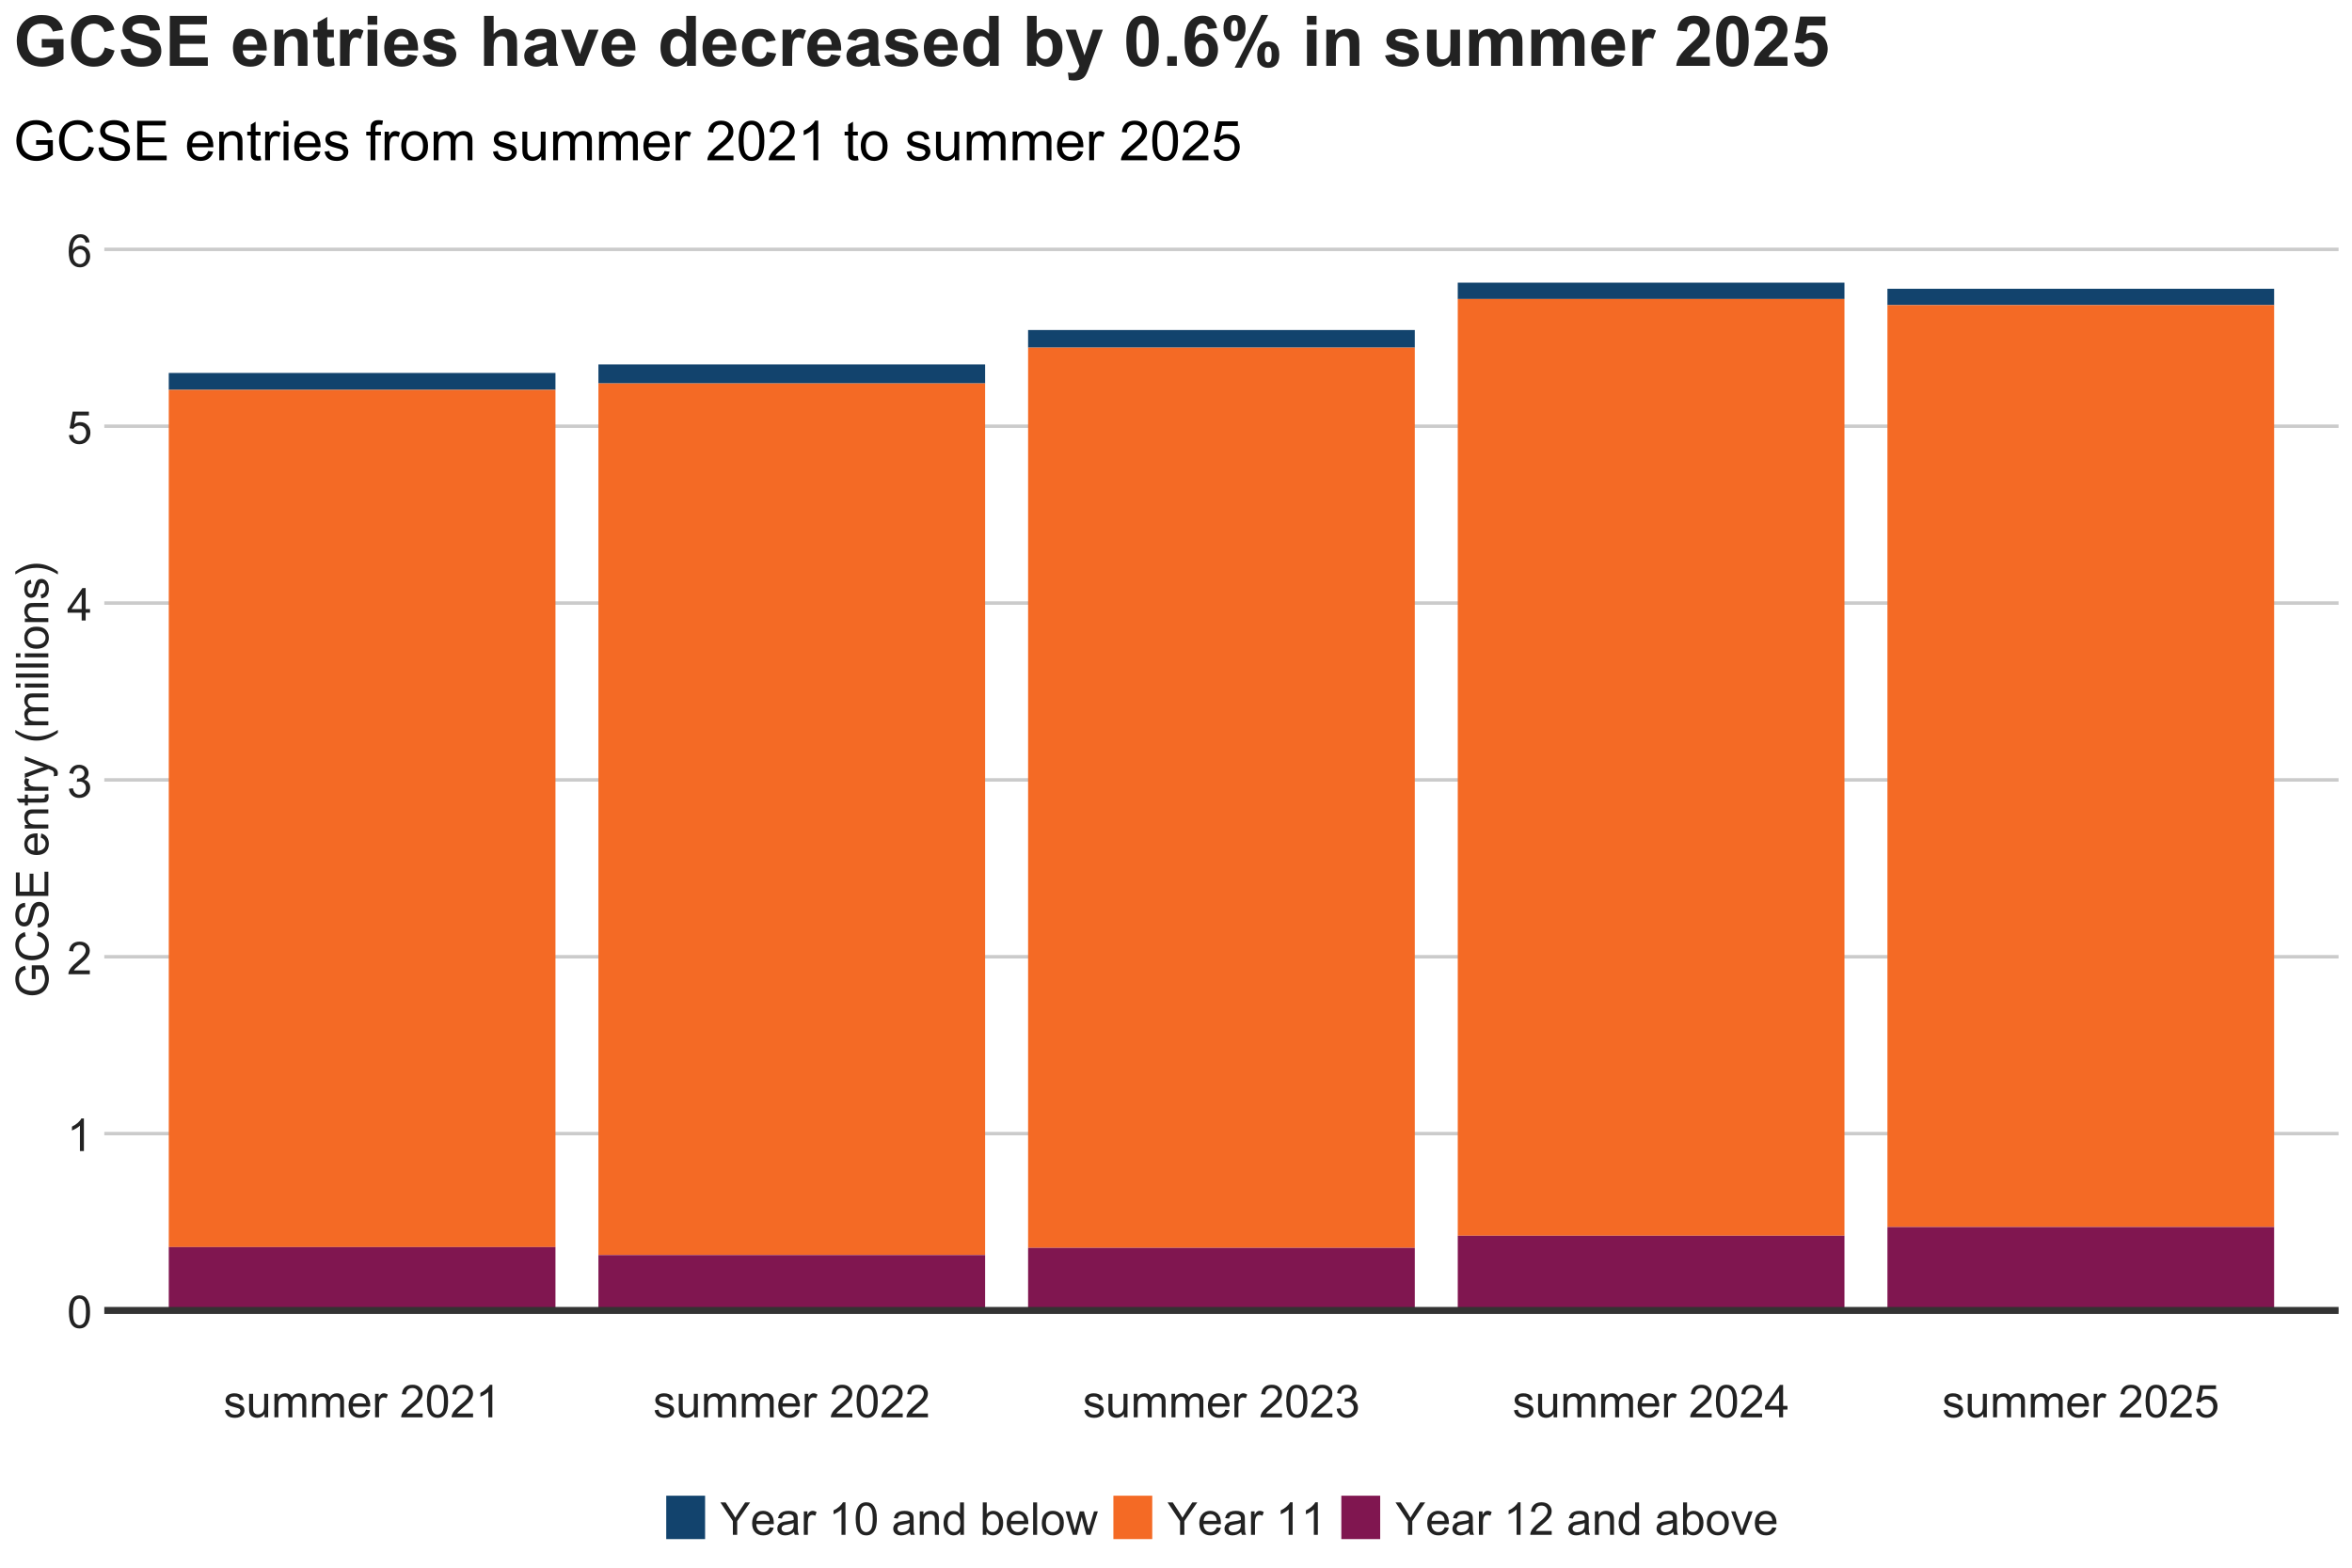 <?xml version="1.0" encoding="UTF-8"?>
<svg xmlns="http://www.w3.org/2000/svg" xmlns:xlink="http://www.w3.org/1999/xlink" width="960" height="640" viewBox="0 0 960 640">
<defs>
<g>
<g id="glyph-0-0">
<path d="M 0.77 -6.531 C 0.77 -8.098 0.93 -9.355 1.25 -10.312 C 1.574 -11.266 2.051 -12.004 2.688 -12.52 C 3.324 -13.039 4.121 -13.297 5.086 -13.297 C 5.797 -13.297 6.418 -13.152 6.957 -12.867 C 7.492 -12.582 7.934 -12.168 8.285 -11.629 C 8.633 -11.09 8.906 -10.434 9.105 -9.66 C 9.305 -8.887 9.402 -7.844 9.402 -6.531 C 9.402 -4.977 9.242 -3.723 8.926 -2.77 C 8.605 -1.812 8.129 -1.078 7.492 -0.555 C 6.859 -0.035 6.055 0.227 5.086 0.227 C 3.809 0.227 2.805 -0.23 2.078 -1.148 C 1.203 -2.25 0.77 -4.043 0.77 -6.531 M 2.438 -6.531 C 2.438 -4.355 2.695 -2.91 3.203 -2.191 C 3.711 -1.473 4.34 -1.109 5.086 -1.109 C 5.832 -1.109 6.461 -1.473 6.969 -2.195 C 7.477 -2.918 7.734 -4.363 7.734 -6.531 C 7.734 -8.711 7.477 -10.16 6.969 -10.875 C 6.461 -11.594 5.828 -11.949 5.066 -11.949 C 4.32 -11.949 3.727 -11.633 3.277 -11.004 C 2.719 -10.195 2.438 -8.703 2.438 -6.531 Z M 2.438 -6.531 "/>
</g>
<g id="glyph-0-1">
<path d="M 6.891 0 L 5.266 0 L 5.266 -10.359 C 4.875 -9.988 4.363 -9.613 3.727 -9.242 C 3.09 -8.867 2.52 -8.586 2.016 -8.402 L 2.016 -9.973 C 2.922 -10.398 3.719 -10.918 4.398 -11.527 C 5.078 -12.133 5.562 -12.727 5.844 -13.297 L 6.891 -13.297 Z M 6.891 0 "/>
</g>
<g id="glyph-0-2">
<path d="M 9.312 -1.562 L 9.312 0 L 0.559 0 C 0.547 -0.391 0.609 -0.77 0.75 -1.129 C 0.973 -1.727 1.328 -2.312 1.82 -2.891 C 2.312 -3.469 3.02 -4.137 3.949 -4.895 C 5.387 -6.078 6.359 -7.012 6.867 -7.699 C 7.371 -8.391 7.625 -9.043 7.625 -9.656 C 7.625 -10.301 7.395 -10.844 6.934 -11.285 C 6.473 -11.73 5.871 -11.949 5.133 -11.949 C 4.348 -11.949 3.723 -11.715 3.25 -11.246 C 2.781 -10.777 2.543 -10.125 2.539 -9.297 L 0.867 -9.469 C 0.98 -10.715 1.414 -11.664 2.16 -12.316 C 2.906 -12.969 3.91 -13.297 5.168 -13.297 C 6.438 -13.297 7.441 -12.945 8.184 -12.238 C 8.926 -11.535 9.297 -10.664 9.297 -9.621 C 9.297 -9.09 9.188 -8.57 8.969 -8.059 C 8.754 -7.547 8.395 -7.008 7.891 -6.441 C 7.387 -5.875 6.551 -5.098 5.383 -4.109 C 4.406 -3.293 3.781 -2.734 3.504 -2.445 C 3.227 -2.152 3 -1.859 2.82 -1.562 Z M 9.312 -1.562 "/>
</g>
<g id="glyph-0-3">
<path d="M 0.777 -3.496 L 2.402 -3.711 C 2.59 -2.793 2.906 -2.129 3.355 -1.723 C 3.805 -1.312 4.352 -1.109 4.996 -1.109 C 5.762 -1.109 6.406 -1.375 6.934 -1.906 C 7.461 -2.438 7.723 -3.094 7.723 -3.875 C 7.723 -4.621 7.48 -5.238 6.992 -5.723 C 6.504 -6.207 5.883 -6.449 5.133 -6.449 C 4.824 -6.449 4.441 -6.391 3.984 -6.27 L 4.164 -7.695 C 4.273 -7.684 4.359 -7.68 4.426 -7.68 C 5.117 -7.68 5.742 -7.859 6.297 -8.219 C 6.852 -8.582 7.129 -9.137 7.129 -9.891 C 7.129 -10.488 6.926 -10.98 6.523 -11.371 C 6.117 -11.766 5.598 -11.961 4.961 -11.961 C 4.328 -11.961 3.801 -11.762 3.379 -11.363 C 2.957 -10.965 2.688 -10.371 2.566 -9.574 L 0.938 -9.863 C 1.137 -10.953 1.59 -11.801 2.293 -12.398 C 3 -12.996 3.875 -13.297 4.922 -13.297 C 5.645 -13.297 6.312 -13.141 6.918 -12.832 C 7.527 -12.523 7.992 -12.098 8.316 -11.562 C 8.637 -11.027 8.797 -10.457 8.797 -9.855 C 8.797 -9.281 8.645 -8.762 8.336 -8.293 C 8.031 -7.824 7.574 -7.449 6.973 -7.172 C 7.758 -6.992 8.363 -6.617 8.797 -6.047 C 9.23 -5.48 9.449 -4.766 9.449 -3.91 C 9.449 -2.754 9.027 -1.773 8.184 -0.973 C 7.34 -0.168 6.273 0.234 4.984 0.234 C 3.824 0.234 2.859 -0.113 2.09 -0.805 C 1.324 -1.496 0.887 -2.395 0.777 -3.496 Z M 0.777 -3.496 "/>
</g>
<g id="glyph-0-4">
<path d="M 5.98 0 L 5.98 -3.172 L 0.234 -3.172 L 0.234 -4.66 L 6.277 -13.242 L 7.605 -13.242 L 7.605 -4.66 L 9.395 -4.66 L 9.395 -3.172 L 7.605 -3.172 L 7.605 0 L 5.98 0 M 5.98 -4.66 L 5.98 -10.633 L 1.832 -4.66 Z M 5.98 -4.66 "/>
</g>
<g id="glyph-0-5">
<path d="M 0.77 -3.469 L 2.477 -3.613 C 2.602 -2.781 2.895 -2.156 3.355 -1.738 C 3.816 -1.32 4.371 -1.109 5.023 -1.109 C 5.805 -1.109 6.469 -1.406 7.008 -1.996 C 7.551 -2.586 7.824 -3.371 7.824 -4.344 C 7.824 -5.273 7.562 -6.004 7.043 -6.539 C 6.52 -7.074 5.84 -7.344 4.996 -7.344 C 4.473 -7.344 4 -7.227 3.578 -6.988 C 3.156 -6.75 2.824 -6.441 2.582 -6.062 L 1.059 -6.262 L 2.34 -13.062 L 8.926 -13.062 L 8.926 -11.508 L 3.641 -11.508 L 2.926 -7.949 C 3.723 -8.504 4.555 -8.781 5.43 -8.781 C 6.586 -8.781 7.562 -8.379 8.355 -7.578 C 9.152 -6.777 9.547 -5.75 9.547 -4.488 C 9.547 -3.293 9.199 -2.254 8.5 -1.383 C 7.652 -0.309 6.492 0.227 5.023 0.227 C 3.816 0.227 2.836 -0.113 2.074 -0.785 C 1.312 -1.461 0.875 -2.355 0.77 -3.469 Z M 0.77 -3.469 "/>
</g>
<g id="glyph-0-6">
<path d="M 9.203 -10 L 7.586 -9.875 C 7.441 -10.512 7.238 -10.977 6.973 -11.266 C 6.535 -11.727 5.992 -11.961 5.348 -11.961 C 4.828 -11.961 4.375 -11.816 3.984 -11.527 C 3.473 -11.152 3.066 -10.609 2.773 -9.891 C 2.477 -9.176 2.324 -8.152 2.312 -6.828 C 2.703 -7.426 3.184 -7.867 3.75 -8.156 C 4.316 -8.445 4.906 -8.59 5.527 -8.59 C 6.613 -8.59 7.535 -8.191 8.297 -7.395 C 9.059 -6.598 9.441 -5.562 9.441 -4.301 C 9.441 -3.469 9.262 -2.695 8.902 -1.984 C 8.543 -1.27 8.051 -0.723 7.426 -0.344 C 6.801 0.035 6.09 0.227 5.293 0.227 C 3.938 0.227 2.832 -0.273 1.977 -1.27 C 1.125 -2.266 0.695 -3.91 0.695 -6.195 C 0.695 -8.758 1.168 -10.617 2.113 -11.781 C 2.938 -12.789 4.051 -13.297 5.445 -13.297 C 6.488 -13.297 7.344 -13.004 8.008 -12.422 C 8.672 -11.836 9.074 -11.031 9.203 -10 M 2.566 -4.289 C 2.566 -3.73 2.684 -3.195 2.922 -2.684 C 3.16 -2.172 3.492 -1.781 3.922 -1.512 C 4.348 -1.246 4.797 -1.109 5.266 -1.109 C 5.953 -1.109 6.543 -1.387 7.035 -1.941 C 7.531 -2.496 7.777 -3.25 7.777 -4.199 C 7.777 -5.117 7.535 -5.836 7.047 -6.363 C 6.559 -6.891 5.945 -7.152 5.203 -7.156 C 4.469 -7.152 3.844 -6.891 3.332 -6.363 C 2.82 -5.836 2.566 -5.145 2.566 -4.289 Z M 2.566 -4.289 "/>
</g>
<g id="glyph-0-7">
<path d="M 0.57 -2.863 L 2.176 -3.117 C 2.266 -2.473 2.52 -1.977 2.93 -1.637 C 3.344 -1.293 3.922 -1.121 4.66 -1.121 C 5.406 -1.121 5.961 -1.273 6.324 -1.578 C 6.684 -1.879 6.867 -2.238 6.867 -2.648 C 6.867 -3.016 6.707 -3.305 6.387 -3.516 C 6.164 -3.66 5.609 -3.844 4.723 -4.066 C 3.531 -4.367 2.707 -4.625 2.246 -4.848 C 1.785 -5.066 1.434 -5.371 1.195 -5.758 C 0.961 -6.148 0.84 -6.578 0.84 -7.047 C 0.84 -7.473 0.938 -7.871 1.133 -8.234 C 1.328 -8.598 1.598 -8.902 1.934 -9.141 C 2.188 -9.328 2.531 -9.488 2.969 -9.617 C 3.402 -9.746 3.871 -9.809 4.371 -9.809 C 5.125 -9.809 5.785 -9.703 6.355 -9.484 C 6.926 -9.27 7.344 -8.973 7.613 -8.605 C 7.887 -8.234 8.074 -7.738 8.176 -7.117 L 6.586 -6.902 C 6.512 -7.395 6.305 -7.781 5.957 -8.059 C 5.609 -8.336 5.121 -8.473 4.488 -8.473 C 3.742 -8.473 3.211 -8.352 2.891 -8.102 C 2.57 -7.855 2.41 -7.566 2.41 -7.234 C 2.41 -7.023 2.477 -6.836 2.609 -6.668 C 2.742 -6.492 2.949 -6.348 3.234 -6.234 C 3.398 -6.172 3.875 -6.035 4.672 -5.816 C 5.82 -5.512 6.621 -5.258 7.078 -5.062 C 7.531 -4.867 7.891 -4.582 8.148 -4.211 C 8.406 -3.836 8.535 -3.371 8.535 -2.82 C 8.535 -2.277 8.379 -1.766 8.062 -1.289 C 7.746 -0.809 7.289 -0.438 6.695 -0.176 C 6.098 0.086 5.422 0.219 4.672 0.219 C 3.422 0.219 2.473 -0.043 1.82 -0.559 C 1.168 -1.078 0.75 -1.848 0.57 -2.863 Z M 0.57 -2.863 "/>
</g>
<g id="glyph-0-8">
<path d="M 7.508 0 L 7.508 -1.41 C 6.762 -0.324 5.746 0.219 4.461 0.219 C 3.895 0.219 3.367 0.109 2.879 -0.109 C 2.387 -0.324 2.023 -0.598 1.785 -0.926 C 1.547 -1.254 1.379 -1.656 1.281 -2.133 C 1.215 -2.449 1.184 -2.957 1.184 -3.648 L 1.184 -9.594 L 2.809 -9.594 L 2.809 -4.273 C 2.809 -3.422 2.844 -2.852 2.91 -2.555 C 3.012 -2.129 3.227 -1.793 3.559 -1.551 C 3.891 -1.305 4.301 -1.184 4.789 -1.184 C 5.273 -1.184 5.734 -1.309 6.16 -1.559 C 6.59 -1.809 6.891 -2.148 7.07 -2.578 C 7.246 -3.008 7.336 -3.633 7.336 -4.453 L 7.336 -9.594 L 8.961 -9.594 L 8.961 0 Z M 7.508 0 "/>
</g>
<g id="glyph-0-9">
<path d="M 1.219 0 L 1.219 -9.594 L 2.672 -9.594 L 2.672 -8.246 C 2.977 -8.719 3.375 -9.094 3.875 -9.383 C 4.375 -9.668 4.945 -9.809 5.582 -9.809 C 6.293 -9.809 6.875 -9.664 7.332 -9.367 C 7.785 -9.074 8.105 -8.66 8.293 -8.129 C 9.051 -9.25 10.039 -9.809 11.254 -9.809 C 12.207 -9.809 12.938 -9.547 13.449 -9.02 C 13.961 -8.492 14.219 -7.68 14.219 -6.586 L 14.219 0 L 12.602 0 L 12.602 -6.043 C 12.602 -6.695 12.547 -7.16 12.441 -7.449 C 12.336 -7.734 12.148 -7.965 11.871 -8.141 C 11.594 -8.312 11.266 -8.402 10.895 -8.402 C 10.219 -8.402 9.66 -8.176 9.215 -7.727 C 8.77 -7.277 8.547 -6.562 8.547 -5.574 L 8.547 0 L 6.918 0 L 6.918 -6.234 C 6.918 -6.957 6.785 -7.496 6.523 -7.859 C 6.258 -8.219 5.824 -8.402 5.223 -8.402 C 4.762 -8.402 4.34 -8.281 3.953 -8.039 C 3.562 -7.797 3.281 -7.445 3.109 -6.984 C 2.934 -6.52 2.844 -5.852 2.844 -4.977 L 2.844 0 Z M 1.219 0 "/>
</g>
<g id="glyph-0-10">
<path d="M 7.785 -3.09 L 9.469 -2.883 C 9.203 -1.898 8.711 -1.137 7.996 -0.598 C 7.277 -0.055 6.363 0.219 5.25 0.219 C 3.844 0.219 2.734 -0.215 1.91 -1.078 C 1.09 -1.945 0.676 -3.156 0.676 -4.715 C 0.676 -6.328 1.094 -7.582 1.926 -8.473 C 2.754 -9.363 3.832 -9.809 5.156 -9.809 C 6.441 -9.809 7.488 -9.375 8.301 -8.5 C 9.113 -7.629 9.52 -6.398 9.52 -4.816 C 9.52 -4.719 9.52 -4.574 9.512 -4.383 L 2.359 -4.383 C 2.418 -3.328 2.715 -2.52 3.25 -1.961 C 3.789 -1.398 4.457 -1.121 5.258 -1.121 C 5.852 -1.121 6.363 -1.277 6.785 -1.59 C 7.207 -1.902 7.539 -2.402 7.785 -3.09 M 2.449 -5.719 L 7.805 -5.719 C 7.73 -6.523 7.527 -7.129 7.191 -7.535 C 6.672 -8.16 6 -8.473 5.176 -8.473 C 4.43 -8.473 3.801 -8.223 3.293 -7.723 C 2.785 -7.223 2.504 -6.555 2.449 -5.719 Z M 2.449 -5.719 "/>
</g>
<g id="glyph-0-11">
<path d="M 1.203 0 L 1.203 -9.594 L 2.664 -9.594 L 2.664 -8.141 C 3.039 -8.82 3.383 -9.27 3.699 -9.484 C 4.016 -9.703 4.363 -9.809 4.742 -9.809 C 5.289 -9.809 5.848 -9.637 6.414 -9.285 L 5.852 -7.777 C 5.457 -8.012 5.059 -8.129 4.66 -8.129 C 4.305 -8.129 3.988 -8.023 3.703 -7.809 C 3.422 -7.594 3.219 -7.297 3.098 -6.918 C 2.918 -6.34 2.828 -5.711 2.828 -5.023 L 2.828 0 Z M 1.203 0 "/>
</g>
<g id="glyph-0-12">
</g>
<g id="glyph-0-13">
<path d="M 5.156 0 L 5.156 -5.609 L 0.055 -13.242 L 2.188 -13.242 L 4.797 -9.25 C 5.277 -8.504 5.727 -7.758 6.141 -7.008 C 6.539 -7.703 7.023 -8.48 7.586 -9.348 L 10.152 -13.242 L 12.195 -13.242 L 6.91 -5.609 L 6.91 0 Z M 5.156 0 "/>
</g>
<g id="glyph-0-14">
<path d="M 7.48 -1.184 C 6.879 -0.672 6.297 -0.309 5.742 -0.098 C 5.184 0.113 4.586 0.219 3.949 0.219 C 2.895 0.219 2.082 -0.039 1.516 -0.555 C 0.953 -1.07 0.668 -1.727 0.668 -2.531 C 0.668 -3 0.773 -3.43 0.988 -3.816 C 1.203 -4.203 1.484 -4.516 1.828 -4.75 C 2.176 -4.984 2.566 -5.164 3 -5.285 C 3.316 -5.367 3.801 -5.449 4.445 -5.527 C 5.758 -5.684 6.723 -5.871 7.344 -6.09 C 7.352 -6.312 7.352 -6.453 7.352 -6.512 C 7.352 -7.176 7.199 -7.641 6.891 -7.914 C 6.477 -8.281 5.859 -8.465 5.039 -8.465 C 4.277 -8.465 3.711 -8.332 3.348 -8.062 C 2.984 -7.793 2.715 -7.32 2.539 -6.641 L 0.949 -6.855 C 1.094 -7.535 1.332 -8.086 1.664 -8.504 C 1.992 -8.922 2.473 -9.246 3.098 -9.473 C 3.727 -9.695 4.449 -9.809 5.273 -9.809 C 6.094 -9.809 6.762 -9.715 7.273 -9.52 C 7.785 -9.328 8.16 -9.086 8.402 -8.793 C 8.641 -8.5 8.809 -8.133 8.906 -7.688 C 8.961 -7.41 8.988 -6.91 8.988 -6.188 L 8.988 -4.02 C 8.988 -2.508 9.023 -1.551 9.094 -1.152 C 9.16 -0.75 9.297 -0.367 9.504 0 L 7.805 0 C 7.637 -0.336 7.527 -0.73 7.48 -1.184 M 7.344 -4.816 C 6.754 -4.574 5.867 -4.367 4.688 -4.199 C 4.02 -4.105 3.547 -3.996 3.27 -3.875 C 2.992 -3.754 2.777 -3.578 2.629 -3.348 C 2.477 -3.113 2.402 -2.859 2.402 -2.574 C 2.402 -2.141 2.566 -1.781 2.895 -1.492 C 3.223 -1.203 3.703 -1.059 4.336 -1.059 C 4.961 -1.059 5.52 -1.195 6.008 -1.469 C 6.496 -1.742 6.852 -2.117 7.082 -2.594 C 7.258 -2.961 7.344 -3.5 7.344 -4.219 Z M 7.344 -4.816 "/>
</g>
<g id="glyph-0-15">
<path d="M 1.219 0 L 1.219 -9.594 L 2.684 -9.594 L 2.684 -8.23 C 3.387 -9.281 4.406 -9.809 5.734 -9.809 C 6.312 -9.809 6.844 -9.707 7.332 -9.5 C 7.816 -9.289 8.18 -9.02 8.418 -8.68 C 8.66 -8.344 8.828 -7.941 8.926 -7.48 C 8.984 -7.18 9.016 -6.652 9.016 -5.898 L 9.016 0 L 7.391 0 L 7.391 -5.836 C 7.391 -6.496 7.324 -6.992 7.199 -7.32 C 7.074 -7.648 6.848 -7.91 6.527 -8.105 C 6.203 -8.305 5.828 -8.402 5.395 -8.402 C 4.699 -8.402 4.102 -8.18 3.602 -7.742 C 3.098 -7.301 2.844 -6.469 2.844 -5.238 L 2.844 0 Z M 1.219 0 "/>
</g>
<g id="glyph-0-16">
<path d="M 7.445 0 L 7.445 -1.211 C 6.836 -0.258 5.941 0.219 4.762 0.219 C 3.996 0.219 3.293 0.008 2.652 -0.414 C 2.012 -0.836 1.512 -1.426 1.16 -2.18 C 0.809 -2.938 0.633 -3.805 0.633 -4.789 C 0.633 -5.746 0.793 -6.613 1.109 -7.395 C 1.43 -8.172 1.91 -8.77 2.547 -9.188 C 3.188 -9.602 3.898 -9.809 4.688 -9.809 C 5.266 -9.809 5.781 -9.688 6.234 -9.445 C 6.684 -9.199 7.051 -8.883 7.336 -8.492 L 7.336 -13.242 L 8.953 -13.242 L 8.953 0 L 7.445 0 M 2.305 -4.789 C 2.305 -3.559 2.562 -2.641 3.082 -2.031 C 3.598 -1.426 4.211 -1.121 4.914 -1.121 C 5.625 -1.121 6.227 -1.41 6.727 -1.992 C 7.223 -2.574 7.469 -3.461 7.469 -4.652 C 7.469 -5.965 7.219 -6.93 6.711 -7.543 C 6.207 -8.156 5.582 -8.465 4.844 -8.465 C 4.117 -8.465 3.516 -8.168 3.031 -7.578 C 2.547 -6.988 2.305 -6.059 2.305 -4.789 Z M 2.305 -4.789 "/>
</g>
<g id="glyph-0-17">
<path d="M 2.719 0 L 1.211 0 L 1.211 -13.242 L 2.836 -13.242 L 2.836 -8.52 C 3.523 -9.379 4.398 -9.809 5.465 -9.809 C 6.055 -9.809 6.613 -9.691 7.141 -9.453 C 7.668 -9.215 8.102 -8.883 8.441 -8.449 C 8.781 -8.02 9.047 -7.5 9.242 -6.891 C 9.434 -6.285 9.531 -5.633 9.531 -4.941 C 9.531 -3.297 9.125 -2.027 8.312 -1.129 C 7.496 -0.23 6.523 0.219 5.383 0.219 C 4.25 0.219 3.363 -0.258 2.719 -1.203 L 2.719 0 M 2.699 -4.867 C 2.699 -3.719 2.859 -2.887 3.172 -2.375 C 3.684 -1.539 4.375 -1.121 5.25 -1.121 C 5.957 -1.121 6.574 -1.43 7.09 -2.047 C 7.609 -2.664 7.867 -3.582 7.867 -4.805 C 7.867 -6.059 7.621 -6.984 7.121 -7.578 C 6.625 -8.176 6.023 -8.473 5.32 -8.473 C 4.609 -8.473 3.996 -8.164 3.477 -7.547 C 2.961 -6.93 2.699 -6.039 2.699 -4.867 Z M 2.699 -4.867 "/>
</g>
<g id="glyph-0-18">
<path d="M 1.184 0 L 1.184 -13.242 L 2.809 -13.242 L 2.809 0 Z M 1.184 0 "/>
</g>
<g id="glyph-0-19">
<path d="M 0.613 -4.797 C 0.613 -6.574 1.109 -7.891 2.094 -8.742 C 2.922 -9.453 3.926 -9.809 5.113 -9.809 C 6.43 -9.809 7.508 -9.379 8.348 -8.516 C 9.184 -7.648 9.602 -6.457 9.602 -4.934 C 9.602 -3.699 9.418 -2.727 9.047 -2.02 C 8.676 -1.312 8.137 -0.762 7.43 -0.371 C 6.723 0.02 5.949 0.219 5.113 0.219 C 3.77 0.219 2.684 -0.215 1.855 -1.074 C 1.027 -1.938 0.613 -3.176 0.613 -4.797 M 2.285 -4.797 C 2.285 -3.566 2.555 -2.648 3.09 -2.035 C 3.625 -1.426 4.301 -1.121 5.113 -1.121 C 5.918 -1.121 6.59 -1.426 7.129 -2.043 C 7.664 -2.656 7.93 -3.594 7.93 -4.852 C 7.93 -6.039 7.66 -6.938 7.121 -7.547 C 6.582 -8.16 5.914 -8.465 5.113 -8.465 C 4.301 -8.465 3.625 -8.16 3.09 -7.551 C 2.555 -6.945 2.285 -6.023 2.285 -4.797 Z M 2.285 -4.797 "/>
</g>
<g id="glyph-0-20">
<path d="M 2.988 0 L 0.055 -9.594 L 1.734 -9.594 L 3.262 -4.055 L 3.828 -1.996 C 3.855 -2.098 4.02 -2.758 4.328 -3.977 L 5.852 -9.594 L 7.523 -9.594 L 8.961 -4.027 L 9.441 -2.195 L 9.992 -4.047 L 11.633 -9.594 L 13.215 -9.594 L 10.215 0 L 8.527 0 L 7 -5.746 L 6.629 -7.379 L 4.688 0 Z M 2.988 0 "/>
</g>
<g id="glyph-0-21">
<path d="M 3.883 0 L 0.234 -9.594 L 1.953 -9.594 L 4.012 -3.848 C 4.234 -3.227 4.438 -2.582 4.625 -1.914 C 4.77 -2.422 4.973 -3.027 5.23 -3.738 L 7.363 -9.594 L 9.031 -9.594 L 5.402 0 Z M 3.883 0 "/>
</g>
<g id="glyph-1-0">
<path d="M -5.195 -7.625 L -6.746 -7.625 L -6.758 -13.234 L -1.844 -13.234 C -1.156 -12.371 -0.641 -11.484 -0.293 -10.57 C 0.051 -9.652 0.227 -8.715 0.227 -7.75 C 0.227 -6.449 -0.051 -5.27 -0.609 -4.203 C -1.168 -3.141 -1.973 -2.34 -3.027 -1.797 C -4.078 -1.254 -5.258 -0.984 -6.559 -0.984 C -7.848 -0.984 -9.051 -1.254 -10.168 -1.793 C -11.285 -2.332 -12.113 -3.109 -12.656 -4.121 C -13.199 -5.133 -13.469 -6.297 -13.469 -7.613 C -13.469 -8.574 -13.312 -9.438 -13.004 -10.211 C -12.691 -10.984 -12.262 -11.594 -11.707 -12.031 C -11.152 -12.473 -10.43 -12.805 -9.539 -13.035 L -9.105 -11.453 C -9.781 -11.254 -10.309 -11.008 -10.695 -10.715 C -11.082 -10.418 -11.391 -9.996 -11.621 -9.449 C -11.852 -8.902 -11.969 -8.293 -11.969 -7.625 C -11.969 -6.824 -11.848 -6.129 -11.602 -5.547 C -11.359 -4.961 -11.039 -4.492 -10.641 -4.133 C -10.242 -3.773 -9.809 -3.496 -9.332 -3.297 C -8.512 -2.961 -7.625 -2.793 -6.668 -2.793 C -5.484 -2.793 -4.5 -2.996 -3.703 -3.402 C -2.91 -3.809 -2.32 -4.398 -1.934 -5.176 C -1.547 -5.953 -1.355 -6.777 -1.355 -7.652 C -1.355 -8.41 -1.5 -9.152 -1.793 -9.875 C -2.086 -10.598 -2.398 -11.145 -2.727 -11.516 L -5.195 -11.516 Z M -5.195 -7.625 "/>
</g>
<g id="glyph-1-1">
<path d="M -4.645 -10.875 L -4.199 -12.629 C -2.762 -12.262 -1.664 -11.602 -0.906 -10.645 C -0.152 -9.691 0.227 -8.523 0.227 -7.145 C 0.227 -5.719 -0.066 -4.559 -0.645 -3.664 C -1.227 -2.77 -2.07 -2.09 -3.172 -1.621 C -4.273 -1.156 -5.457 -0.922 -6.719 -0.922 C -8.102 -0.922 -9.301 -1.184 -10.328 -1.711 C -11.355 -2.238 -12.137 -2.988 -12.668 -3.961 C -13.203 -4.934 -13.469 -6.004 -13.469 -7.172 C -13.469 -8.496 -13.133 -9.609 -12.457 -10.516 C -11.781 -11.418 -10.832 -12.047 -9.609 -12.402 L -9.203 -10.676 C -10.168 -10.371 -10.871 -9.926 -11.309 -9.34 C -11.75 -8.758 -11.969 -8.023 -11.969 -7.137 C -11.969 -6.117 -11.727 -5.27 -11.238 -4.586 C -10.75 -3.902 -10.094 -3.422 -9.273 -3.145 C -8.449 -2.867 -7.602 -2.727 -6.73 -2.727 C -5.605 -2.727 -4.621 -2.891 -3.781 -3.219 C -2.941 -3.547 -2.312 -4.059 -1.898 -4.75 C -1.48 -5.445 -1.273 -6.195 -1.273 -7 C -1.273 -7.98 -1.559 -8.812 -2.121 -9.492 C -2.688 -10.176 -3.527 -10.637 -4.645 -10.875 Z M -4.645 -10.875 "/>
</g>
<g id="glyph-1-2">
<path d="M -4.254 -0.832 L -4.398 -2.484 C -3.738 -2.562 -3.191 -2.746 -2.77 -3.031 C -2.344 -3.316 -2 -3.762 -1.738 -4.363 C -1.477 -4.965 -1.348 -5.645 -1.348 -6.395 C -1.348 -7.062 -1.445 -7.652 -1.645 -8.164 C -1.844 -8.68 -2.117 -9.059 -2.461 -9.309 C -2.809 -9.559 -3.188 -9.684 -3.594 -9.684 C -4.012 -9.684 -4.375 -9.562 -4.684 -9.32 C -4.992 -9.082 -5.254 -8.684 -5.465 -8.129 C -5.605 -7.773 -5.82 -6.988 -6.109 -5.773 C -6.402 -4.555 -6.68 -3.703 -6.938 -3.215 C -7.27 -2.582 -7.68 -2.113 -8.172 -1.801 C -8.66 -1.492 -9.211 -1.336 -9.82 -1.336 C -10.488 -1.336 -11.113 -1.527 -11.695 -1.906 C -12.273 -2.285 -12.715 -2.84 -13.016 -3.566 C -13.316 -4.297 -13.469 -5.105 -13.469 -6 C -13.469 -6.98 -13.309 -7.844 -12.996 -8.594 C -12.68 -9.344 -12.211 -9.922 -11.598 -10.324 C -10.984 -10.727 -10.289 -10.945 -9.512 -10.977 L -9.387 -9.297 C -10.223 -9.203 -10.855 -8.898 -11.281 -8.379 C -11.711 -7.855 -11.922 -7.09 -11.922 -6.07 C -11.922 -5.012 -11.73 -4.238 -11.34 -3.754 C -10.953 -3.27 -10.484 -3.027 -9.938 -3.027 C -9.461 -3.027 -9.07 -3.199 -8.762 -3.543 C -8.453 -3.879 -8.141 -4.758 -7.816 -6.184 C -7.496 -7.609 -7.215 -8.586 -6.973 -9.113 C -6.617 -9.887 -6.168 -10.453 -5.625 -10.82 C -5.078 -11.188 -4.449 -11.371 -3.738 -11.371 C -3.035 -11.371 -2.371 -11.172 -1.746 -10.766 C -1.125 -10.363 -0.641 -9.785 -0.293 -9.027 C 0.051 -8.273 0.227 -7.422 0.227 -6.477 C 0.227 -5.277 0.051 -4.273 -0.297 -3.465 C -0.648 -2.652 -1.172 -2.02 -1.875 -1.559 C -2.574 -1.098 -3.371 -0.855 -4.254 -0.832 Z M -4.254 -0.832 "/>
</g>
<g id="glyph-1-3">
<path d="M 0 -1.465 L -13.242 -1.465 L -13.242 -11.039 L -11.68 -11.039 L -11.68 -3.215 L -7.625 -3.215 L -7.625 -10.543 L -6.07 -10.543 L -6.07 -3.215 L -1.562 -3.215 L -1.562 -11.344 L 0 -11.344 Z M 0 -1.465 "/>
</g>
<g id="glyph-1-4">
</g>
<g id="glyph-1-5">
<path d="M -3.09 -7.785 L -2.883 -9.469 C -1.898 -9.203 -1.137 -8.711 -0.598 -7.996 C -0.055 -7.277 0.219 -6.363 0.219 -5.25 C 0.219 -3.844 -0.215 -2.734 -1.078 -1.91 C -1.945 -1.09 -3.156 -0.676 -4.715 -0.676 C -6.328 -0.676 -7.582 -1.094 -8.473 -1.926 C -9.363 -2.754 -9.809 -3.832 -9.809 -5.156 C -9.809 -6.441 -9.375 -7.488 -8.5 -8.301 C -7.629 -9.113 -6.398 -9.52 -4.816 -9.52 C -4.719 -9.52 -4.574 -9.52 -4.383 -9.512 L -4.383 -2.359 C -3.328 -2.418 -2.52 -2.715 -1.961 -3.25 C -1.398 -3.789 -1.121 -4.457 -1.121 -5.258 C -1.121 -5.852 -1.277 -6.363 -1.59 -6.785 C -1.902 -7.207 -2.402 -7.539 -3.09 -7.785 M -5.719 -2.449 L -5.719 -7.805 C -6.523 -7.73 -7.129 -7.527 -7.535 -7.191 C -8.16 -6.672 -8.473 -6 -8.473 -5.176 C -8.473 -4.43 -8.223 -3.801 -7.723 -3.293 C -7.223 -2.785 -6.555 -2.504 -5.719 -2.449 Z M -5.719 -2.449 "/>
</g>
<g id="glyph-1-6">
<path d="M 0 -1.219 L -9.594 -1.219 L -9.594 -2.684 L -8.23 -2.684 C -9.281 -3.387 -9.809 -4.406 -9.809 -5.734 C -9.809 -6.312 -9.707 -6.844 -9.5 -7.332 C -9.289 -7.816 -9.02 -8.18 -8.68 -8.418 C -8.344 -8.66 -7.941 -8.828 -7.48 -8.926 C -7.18 -8.984 -6.652 -9.016 -5.898 -9.016 L 0 -9.016 L 0 -7.391 L -5.836 -7.391 C -6.496 -7.391 -6.992 -7.324 -7.32 -7.199 C -7.648 -7.074 -7.91 -6.848 -8.105 -6.527 C -8.305 -6.203 -8.402 -5.828 -8.402 -5.395 C -8.402 -4.699 -8.18 -4.102 -7.742 -3.602 C -7.301 -3.098 -6.469 -2.844 -5.238 -2.844 L 0 -2.844 Z M 0 -1.219 "/>
</g>
<g id="glyph-1-7">
<path d="M -1.453 -4.77 L -0.02 -5.004 C 0.078 -4.547 0.125 -4.137 0.125 -3.777 C 0.125 -3.188 0.031 -2.727 -0.152 -2.402 C -0.34 -2.078 -0.586 -1.848 -0.891 -1.715 C -1.195 -1.582 -1.832 -1.52 -2.809 -1.52 L -8.328 -1.52 L -8.328 -0.324 L -9.594 -0.324 L -9.594 -1.52 L -11.969 -1.52 L -12.945 -3.133 L -9.594 -3.133 L -9.594 -4.77 L -8.328 -4.77 L -8.328 -3.133 L -2.719 -3.133 C -2.254 -3.133 -1.957 -3.164 -1.824 -3.219 C -1.691 -3.277 -1.586 -3.371 -1.508 -3.5 C -1.43 -3.629 -1.391 -3.816 -1.391 -4.055 C -1.391 -4.238 -1.414 -4.473 -1.453 -4.77 Z M -1.453 -4.77 "/>
</g>
<g id="glyph-1-8">
<path d="M 0 -1.203 L -9.594 -1.203 L -9.594 -2.664 L -8.141 -2.664 C -8.82 -3.039 -9.27 -3.383 -9.484 -3.699 C -9.703 -4.016 -9.809 -4.363 -9.809 -4.742 C -9.809 -5.289 -9.637 -5.848 -9.285 -6.414 L -7.777 -5.855 C -8.012 -5.457 -8.129 -5.059 -8.129 -4.66 C -8.129 -4.305 -8.023 -3.988 -7.809 -3.703 C -7.594 -3.422 -7.297 -3.219 -6.918 -3.098 C -6.34 -2.918 -5.711 -2.828 -5.023 -2.828 L 0 -2.828 Z M 0 -1.203 "/>
</g>
<g id="glyph-1-9">
<path d="M 3.695 -1.148 L 2.168 -0.965 C 2.266 -1.32 2.312 -1.633 2.312 -1.898 C 2.312 -2.258 2.254 -2.547 2.133 -2.766 C 2.012 -2.98 1.844 -3.16 1.625 -3.297 C 1.465 -3.398 1.059 -3.566 0.414 -3.793 C 0.324 -3.824 0.191 -3.871 0.02 -3.938 L -9.594 -0.297 L -9.594 -2.051 L -4.039 -4.047 C -3.332 -4.305 -2.594 -4.539 -1.816 -4.742 C -2.562 -4.93 -3.293 -5.152 -4 -5.41 L -9.594 -7.461 L -9.594 -9.086 L 0.164 -5.438 C 1.215 -5.047 1.941 -4.742 2.34 -4.527 C 2.875 -4.238 3.27 -3.906 3.52 -3.531 C 3.77 -3.16 3.895 -2.715 3.895 -2.195 C 3.895 -1.883 3.828 -1.531 3.695 -1.148 Z M 3.695 -1.148 "/>
</g>
<g id="glyph-1-10">
<path d="M 3.895 -4.328 C 2.762 -3.43 1.438 -2.672 -0.082 -2.051 C -1.598 -1.43 -3.172 -1.121 -4.797 -1.121 C -6.23 -1.121 -7.602 -1.352 -8.914 -1.816 C -10.438 -2.359 -11.957 -3.195 -13.469 -4.328 L -13.469 -5.492 C -12.215 -4.762 -11.32 -4.281 -10.785 -4.047 C -9.953 -3.68 -9.086 -3.391 -8.184 -3.18 C -7.059 -2.922 -5.926 -2.793 -4.789 -2.793 C -1.891 -2.793 1.004 -3.691 3.895 -5.492 Z M 3.895 -4.328 "/>
</g>
<g id="glyph-1-11">
<path d="M 0 -1.219 L -9.594 -1.219 L -9.594 -2.676 L -8.246 -2.676 C -8.719 -2.977 -9.094 -3.375 -9.383 -3.875 C -9.668 -4.375 -9.809 -4.945 -9.809 -5.582 C -9.809 -6.293 -9.664 -6.875 -9.367 -7.332 C -9.074 -7.785 -8.66 -8.105 -8.129 -8.293 C -9.25 -9.051 -9.809 -10.039 -9.809 -11.254 C -9.809 -12.207 -9.547 -12.938 -9.02 -13.449 C -8.492 -13.961 -7.68 -14.219 -6.586 -14.219 L 0 -14.219 L 0 -12.602 L -6.043 -12.602 C -6.695 -12.602 -7.16 -12.547 -7.449 -12.441 C -7.734 -12.336 -7.965 -12.148 -8.141 -11.871 C -8.312 -11.594 -8.402 -11.266 -8.402 -10.895 C -8.402 -10.219 -8.176 -9.66 -7.727 -9.215 C -7.277 -8.77 -6.562 -8.547 -5.574 -8.547 L 0 -8.547 L 0 -6.918 L -6.234 -6.918 C -6.957 -6.918 -7.496 -6.785 -7.859 -6.523 C -8.219 -6.258 -8.402 -5.824 -8.402 -5.223 C -8.402 -4.762 -8.281 -4.34 -8.039 -3.953 C -7.797 -3.562 -7.445 -3.281 -6.984 -3.109 C -6.52 -2.934 -5.852 -2.844 -4.977 -2.844 L 0 -2.844 Z M 0 -1.219 "/>
</g>
<g id="glyph-1-12">
<path d="M -11.371 -1.23 L -13.242 -1.23 L -13.242 -2.855 L -11.371 -2.855 L -11.371 -1.23 M 0 -1.227 L -9.594 -1.23 L -9.594 -2.855 L 0 -2.855 Z M 0 -1.227 "/>
</g>
<g id="glyph-1-13">
<path d="M 0 -1.184 L -13.242 -1.184 L -13.242 -2.809 L 0 -2.809 Z M 0 -1.184 "/>
</g>
<g id="glyph-1-14">
<path d="M -4.797 -0.613 C -6.574 -0.613 -7.891 -1.109 -8.742 -2.098 C -9.453 -2.922 -9.809 -3.926 -9.809 -5.113 C -9.809 -6.434 -9.379 -7.508 -8.516 -8.348 C -7.648 -9.184 -6.457 -9.602 -4.934 -9.602 C -3.699 -9.602 -2.727 -9.418 -2.02 -9.047 C -1.312 -8.676 -0.762 -8.137 -0.371 -7.43 C 0.02 -6.723 0.219 -5.949 0.219 -5.113 C 0.219 -3.77 -0.215 -2.684 -1.074 -1.855 C -1.938 -1.027 -3.176 -0.613 -4.797 -0.613 M -4.797 -2.285 C -3.566 -2.285 -2.648 -2.555 -2.035 -3.09 C -1.426 -3.625 -1.121 -4.301 -1.121 -5.113 C -1.121 -5.918 -1.426 -6.59 -2.043 -7.129 C -2.656 -7.664 -3.594 -7.93 -4.852 -7.93 C -6.039 -7.93 -6.938 -7.66 -7.547 -7.121 C -8.16 -6.582 -8.465 -5.914 -8.465 -5.113 C -8.465 -4.301 -8.16 -3.625 -7.551 -3.09 C -6.945 -2.555 -6.023 -2.285 -4.797 -2.285 Z M -4.797 -2.285 "/>
</g>
<g id="glyph-1-15">
<path d="M -2.863 -0.57 L -3.117 -2.176 C -2.473 -2.266 -1.977 -2.52 -1.637 -2.93 C -1.293 -3.344 -1.121 -3.922 -1.121 -4.66 C -1.121 -5.406 -1.273 -5.961 -1.578 -6.324 C -1.879 -6.684 -2.238 -6.867 -2.648 -6.867 C -3.016 -6.867 -3.305 -6.707 -3.516 -6.387 C -3.66 -6.164 -3.844 -5.609 -4.066 -4.723 C -4.367 -3.531 -4.625 -2.707 -4.848 -2.246 C -5.066 -1.785 -5.371 -1.434 -5.758 -1.195 C -6.148 -0.961 -6.578 -0.84 -7.047 -0.84 C -7.473 -0.84 -7.871 -0.938 -8.234 -1.133 C -8.598 -1.328 -8.902 -1.598 -9.141 -1.934 C -9.328 -2.188 -9.488 -2.531 -9.617 -2.969 C -9.746 -3.402 -9.809 -3.871 -9.809 -4.371 C -9.809 -5.125 -9.703 -5.785 -9.484 -6.355 C -9.27 -6.926 -8.973 -7.344 -8.605 -7.613 C -8.234 -7.887 -7.738 -8.074 -7.117 -8.176 L -6.902 -6.586 C -7.395 -6.512 -7.781 -6.305 -8.059 -5.957 C -8.336 -5.609 -8.473 -5.121 -8.473 -4.488 C -8.473 -3.742 -8.352 -3.211 -8.102 -2.891 C -7.855 -2.57 -7.566 -2.41 -7.234 -2.41 C -7.023 -2.41 -6.836 -2.477 -6.668 -2.609 C -6.492 -2.742 -6.348 -2.949 -6.234 -3.234 C -6.172 -3.398 -6.035 -3.875 -5.816 -4.672 C -5.512 -5.82 -5.258 -6.621 -5.062 -7.078 C -4.867 -7.531 -4.582 -7.891 -4.211 -8.148 C -3.836 -8.406 -3.371 -8.535 -2.816 -8.535 C -2.277 -8.535 -1.766 -8.379 -1.289 -8.062 C -0.809 -7.746 -0.438 -7.289 -0.176 -6.695 C 0.086 -6.098 0.219 -5.422 0.219 -4.672 C 0.219 -3.422 -0.043 -2.473 -0.559 -1.82 C -1.078 -1.168 -1.848 -0.75 -2.863 -0.57 Z M -2.863 -0.57 "/>
</g>
<g id="glyph-1-16">
<path d="M 3.895 -2.285 L 3.895 -1.121 C 1.004 -2.922 -1.891 -3.82 -4.789 -3.82 C -5.918 -3.82 -7.043 -3.691 -8.156 -3.434 C -9.059 -3.227 -9.926 -2.941 -10.758 -2.574 C -11.301 -2.34 -12.203 -1.855 -13.469 -1.121 L -13.469 -2.285 C -11.957 -3.418 -10.438 -4.254 -8.914 -4.797 C -7.602 -5.262 -6.23 -5.492 -4.797 -5.492 C -3.172 -5.492 -1.598 -5.18 -0.082 -4.559 C 1.438 -3.934 2.762 -3.176 3.895 -2.285 Z M 3.895 -2.285 "/>
</g>
<g id="glyph-2-0">
<path d="M 9.273 -6.316 L 9.273 -8.207 L 16.094 -8.219 L 16.094 -2.242 C 15.047 -1.406 13.969 -0.777 12.855 -0.355 C 11.742 0.062 10.598 0.273 9.426 0.273 C 7.844 0.273 6.406 -0.062 5.113 -0.742 C 3.82 -1.418 2.844 -2.398 2.188 -3.68 C 1.527 -4.961 1.199 -6.395 1.199 -7.977 C 1.199 -9.543 1.523 -11.008 2.18 -12.363 C 2.836 -13.723 3.781 -14.734 5.008 -15.391 C 6.242 -16.051 7.656 -16.379 9.262 -16.379 C 10.426 -16.379 11.48 -16.191 12.422 -15.816 C 13.359 -15.438 14.098 -14.91 14.633 -14.238 C 15.168 -13.562 15.574 -12.684 15.852 -11.602 L 13.93 -11.074 C 13.688 -11.895 13.387 -12.539 13.031 -13.008 C 12.672 -13.477 12.156 -13.852 11.492 -14.133 C 10.824 -14.414 10.086 -14.559 9.273 -14.559 C 8.297 -14.559 7.457 -14.41 6.746 -14.113 C 6.035 -13.816 5.461 -13.426 5.027 -12.941 C 4.59 -12.457 4.25 -11.926 4.012 -11.348 C 3.602 -10.352 3.395 -9.273 3.395 -8.109 C 3.395 -6.672 3.641 -5.473 4.137 -4.504 C 4.629 -3.539 5.352 -2.82 6.297 -2.352 C 7.238 -1.883 8.242 -1.648 9.305 -1.648 C 10.227 -1.648 11.129 -1.824 12.008 -2.18 C 12.887 -2.535 13.555 -2.914 14.008 -3.316 L 14.008 -6.316 Z M 9.273 -6.316 "/>
</g>
<g id="glyph-2-1">
<path d="M 13.227 -5.648 L 15.359 -5.109 C 14.91 -3.359 14.109 -2.023 12.949 -1.105 C 11.785 -0.184 10.367 0.273 8.691 0.273 C 6.953 0.273 5.543 -0.078 4.453 -0.785 C 3.367 -1.492 2.539 -2.516 1.973 -3.855 C 1.406 -5.195 1.121 -6.637 1.121 -8.172 C 1.121 -9.852 1.441 -11.312 2.082 -12.562 C 2.723 -13.812 3.633 -14.762 4.816 -15.41 C 6 -16.055 7.301 -16.379 8.723 -16.379 C 10.336 -16.379 11.688 -15.969 12.789 -15.148 C 13.887 -14.328 14.652 -13.176 15.086 -11.688 L 12.984 -11.195 C 12.613 -12.367 12.07 -13.219 11.359 -13.754 C 10.648 -14.289 9.758 -14.559 8.68 -14.559 C 7.441 -14.559 6.406 -14.262 5.574 -13.668 C 4.746 -13.074 4.16 -12.277 3.824 -11.277 C 3.484 -10.277 3.316 -9.246 3.316 -8.184 C 3.316 -6.816 3.516 -5.621 3.918 -4.598 C 4.316 -3.574 4.938 -2.812 5.777 -2.309 C 6.621 -1.801 7.531 -1.551 8.516 -1.551 C 9.707 -1.551 10.719 -1.895 11.547 -2.582 C 12.375 -3.27 12.934 -4.293 13.227 -5.648 Z M 13.227 -5.648 "/>
</g>
<g id="glyph-2-2">
<path d="M 1.012 -5.176 L 3.02 -5.352 C 3.117 -4.543 3.34 -3.883 3.688 -3.367 C 4.035 -2.852 4.574 -2.434 5.305 -2.113 C 6.039 -1.797 6.863 -1.637 7.777 -1.637 C 8.59 -1.637 9.309 -1.758 9.93 -2 C 10.555 -2.242 11.016 -2.574 11.32 -2.992 C 11.625 -3.414 11.777 -3.875 11.777 -4.371 C 11.777 -4.879 11.629 -5.32 11.336 -5.695 C 11.043 -6.074 10.562 -6.391 9.887 -6.648 C 9.457 -6.816 8.5 -7.078 7.02 -7.434 C 5.539 -7.789 4.504 -8.121 3.91 -8.438 C 3.141 -8.84 2.57 -9.34 2.191 -9.938 C 1.816 -10.535 1.625 -11.203 1.625 -11.941 C 1.625 -12.754 1.855 -13.516 2.316 -14.223 C 2.781 -14.93 3.453 -15.465 4.34 -15.832 C 5.227 -16.199 6.211 -16.379 7.297 -16.379 C 8.488 -16.379 9.543 -16.188 10.453 -15.805 C 11.367 -15.418 12.066 -14.852 12.559 -14.105 C 13.047 -13.359 13.312 -12.512 13.348 -11.57 L 11.305 -11.414 C 11.195 -12.434 10.824 -13.203 10.191 -13.723 C 9.555 -14.242 8.621 -14.5 7.383 -14.5 C 6.094 -14.5 5.156 -14.266 4.566 -13.793 C 3.977 -13.32 3.68 -12.75 3.68 -12.086 C 3.68 -11.508 3.891 -11.031 4.305 -10.656 C 4.715 -10.281 5.789 -9.902 7.52 -9.508 C 9.254 -9.117 10.441 -8.773 11.086 -8.48 C 12.023 -8.051 12.715 -7.5 13.16 -6.84 C 13.609 -6.176 13.832 -5.414 13.832 -4.547 C 13.832 -3.691 13.586 -2.883 13.094 -2.125 C 12.605 -1.367 11.898 -0.777 10.98 -0.355 C 10.062 0.062 9.027 0.273 7.879 0.273 C 6.418 0.273 5.199 0.062 4.215 -0.363 C 3.227 -0.789 2.457 -1.426 1.895 -2.281 C 1.336 -3.133 1.039 -4.098 1.012 -5.176 Z M 1.012 -5.176 "/>
</g>
<g id="glyph-2-3">
<path d="M 1.781 0 L 1.781 -16.105 L 13.426 -16.105 L 13.426 -14.207 L 3.91 -14.207 L 3.91 -9.273 L 12.82 -9.273 L 12.82 -7.383 L 3.91 -7.383 L 3.91 -1.902 L 13.797 -1.902 L 13.797 0 Z M 1.781 0 "/>
</g>
<g id="glyph-2-4">
</g>
<g id="glyph-2-5">
<path d="M 9.469 -3.758 L 11.516 -3.504 C 11.191 -2.312 10.594 -1.383 9.723 -0.727 C 8.852 -0.066 7.738 0.266 6.383 0.266 C 4.676 0.266 3.324 -0.262 2.324 -1.312 C 1.324 -2.363 0.824 -3.836 0.824 -5.734 C 0.824 -7.699 1.328 -9.223 2.34 -10.305 C 3.352 -11.391 4.66 -11.93 6.273 -11.93 C 7.832 -11.93 9.109 -11.398 10.098 -10.34 C 11.086 -9.277 11.578 -7.781 11.578 -5.855 C 11.578 -5.738 11.574 -5.562 11.57 -5.328 L 2.867 -5.328 C 2.941 -4.047 3.305 -3.066 3.953 -2.383 C 4.605 -1.703 5.418 -1.363 6.395 -1.363 C 7.117 -1.363 7.738 -1.551 8.25 -1.934 C 8.762 -2.312 9.168 -2.922 9.469 -3.758 M 2.977 -6.953 L 9.492 -6.953 C 9.402 -7.938 9.156 -8.672 8.746 -9.164 C 8.113 -9.926 7.297 -10.305 6.297 -10.305 C 5.387 -10.305 4.625 -10 4.004 -9.395 C 3.387 -8.785 3.043 -7.973 2.977 -6.953 Z M 2.977 -6.953 "/>
</g>
<g id="glyph-2-6">
<path d="M 1.484 0 L 1.484 -11.668 L 3.262 -11.668 L 3.262 -10.008 C 4.121 -11.289 5.359 -11.93 6.977 -11.93 C 7.68 -11.93 8.324 -11.805 8.914 -11.551 C 9.504 -11.301 9.945 -10.969 10.238 -10.559 C 10.531 -10.148 10.738 -9.66 10.855 -9.098 C 10.926 -8.73 10.965 -8.09 10.965 -7.176 L 10.965 0 L 8.988 0 L 8.988 -7.098 C 8.988 -7.902 8.91 -8.504 8.758 -8.906 C 8.602 -9.305 8.328 -9.621 7.938 -9.859 C 7.547 -10.098 7.086 -10.219 6.559 -10.219 C 5.715 -10.219 4.988 -9.949 4.379 -9.414 C 3.766 -8.879 3.461 -7.867 3.461 -6.371 L 3.461 0 Z M 1.484 0 "/>
</g>
<g id="glyph-2-7">
<path d="M 5.801 -1.77 L 6.086 -0.023 C 5.531 0.094 5.031 0.152 4.594 0.152 C 3.875 0.152 3.316 0.039 2.922 -0.188 C 2.527 -0.414 2.25 -0.711 2.086 -1.082 C 1.926 -1.453 1.844 -2.23 1.844 -3.418 L 1.844 -10.129 L 0.395 -10.129 L 0.395 -11.668 L 1.844 -11.668 L 1.844 -14.559 L 3.812 -15.742 L 3.812 -11.668 L 5.801 -11.668 L 5.801 -10.129 L 3.812 -10.129 L 3.812 -3.309 C 3.812 -2.742 3.848 -2.379 3.918 -2.219 C 3.984 -2.059 4.102 -1.93 4.258 -1.836 C 4.414 -1.738 4.641 -1.691 4.934 -1.691 C 5.152 -1.691 5.441 -1.719 5.801 -1.77 Z M 5.801 -1.77 "/>
</g>
<g id="glyph-2-8">
<path d="M 1.461 0 L 1.461 -11.668 L 3.242 -11.668 L 3.242 -9.898 C 3.695 -10.727 4.113 -11.273 4.5 -11.535 C 4.883 -11.801 5.305 -11.93 5.77 -11.93 C 6.434 -11.93 7.113 -11.719 7.801 -11.293 L 7.117 -9.461 C 6.637 -9.746 6.152 -9.887 5.668 -9.887 C 5.238 -9.887 4.848 -9.758 4.504 -9.496 C 4.16 -9.238 3.914 -8.875 3.77 -8.414 C 3.547 -7.711 3.438 -6.945 3.438 -6.109 L 3.438 0 Z M 1.461 0 "/>
</g>
<g id="glyph-2-9">
<path d="M 1.492 -13.832 L 1.492 -16.105 L 3.473 -16.105 L 3.473 -13.832 L 1.492 -13.832 M 1.492 0 L 1.492 -11.668 L 3.473 -11.668 L 3.473 0 Z M 1.492 0 "/>
</g>
<g id="glyph-2-10">
<path d="M 0.691 -3.484 L 2.648 -3.789 C 2.758 -3.008 3.062 -2.406 3.566 -1.988 C 4.066 -1.57 4.77 -1.363 5.668 -1.363 C 6.578 -1.363 7.25 -1.547 7.691 -1.918 C 8.129 -2.285 8.352 -2.723 8.352 -3.219 C 8.352 -3.664 8.156 -4.016 7.766 -4.273 C 7.496 -4.449 6.824 -4.672 5.746 -4.945 C 4.297 -5.309 3.289 -5.625 2.73 -5.895 C 2.168 -6.16 1.746 -6.531 1.457 -7.004 C 1.168 -7.477 1.023 -8 1.023 -8.57 C 1.023 -9.09 1.141 -9.57 1.379 -10.016 C 1.617 -10.457 1.941 -10.824 2.352 -11.117 C 2.66 -11.344 3.078 -11.539 3.609 -11.695 C 4.141 -11.852 4.711 -11.93 5.316 -11.93 C 6.234 -11.93 7.035 -11.801 7.73 -11.535 C 8.422 -11.273 8.934 -10.914 9.262 -10.465 C 9.59 -10.016 9.816 -9.41 9.941 -8.656 L 8.008 -8.395 C 7.922 -8.992 7.668 -9.461 7.246 -9.801 C 6.824 -10.137 6.23 -10.305 5.461 -10.305 C 4.551 -10.305 3.902 -10.156 3.516 -9.855 C 3.129 -9.555 2.934 -9.203 2.934 -8.801 C 2.934 -8.543 3.016 -8.312 3.176 -8.109 C 3.336 -7.895 3.59 -7.719 3.934 -7.582 C 4.133 -7.508 4.715 -7.34 5.68 -7.074 C 7.078 -6.703 8.055 -6.395 8.609 -6.156 C 9.16 -5.918 9.594 -5.574 9.91 -5.121 C 10.223 -4.664 10.383 -4.102 10.383 -3.43 C 10.383 -2.77 10.191 -2.148 9.805 -1.566 C 9.422 -0.984 8.867 -0.531 8.141 -0.215 C 7.414 0.105 6.594 0.266 5.68 0.266 C 4.164 0.266 3.008 -0.051 2.215 -0.68 C 1.418 -1.312 0.91 -2.246 0.691 -3.484 Z M 0.691 -3.484 "/>
</g>
<g id="glyph-2-11">
<path d="M 1.957 0 L 1.957 -10.129 L 0.207 -10.129 L 0.207 -11.668 L 1.957 -11.668 L 1.957 -12.91 C 1.957 -13.691 2.023 -14.273 2.164 -14.656 C 2.355 -15.168 2.691 -15.586 3.168 -15.902 C 3.648 -16.223 4.32 -16.379 5.188 -16.379 C 5.742 -16.379 6.355 -16.316 7.031 -16.184 L 6.734 -14.457 C 6.324 -14.531 5.938 -14.566 5.57 -14.566 C 4.969 -14.566 4.543 -14.441 4.297 -14.184 C 4.047 -13.926 3.922 -13.445 3.922 -12.742 L 3.922 -11.668 L 6.195 -11.668 L 6.195 -10.129 L 3.922 -10.129 L 3.922 0 Z M 1.957 0 "/>
</g>
<g id="glyph-2-12">
<path d="M 0.746 -5.832 C 0.746 -7.996 1.348 -9.594 2.547 -10.633 C 3.551 -11.5 4.773 -11.93 6.219 -11.93 C 7.82 -11.93 9.133 -11.406 10.152 -10.355 C 11.168 -9.305 11.68 -7.852 11.68 -6 C 11.68 -4.496 11.453 -3.316 11.004 -2.457 C 10.551 -1.594 9.898 -0.926 9.035 -0.449 C 8.176 0.027 7.234 0.266 6.219 0.266 C 4.586 0.266 3.266 -0.262 2.258 -1.309 C 1.25 -2.355 0.746 -3.863 0.746 -5.832 M 2.781 -5.832 C 2.781 -4.34 3.105 -3.223 3.758 -2.477 C 4.41 -1.734 5.23 -1.363 6.219 -1.363 C 7.199 -1.363 8.016 -1.734 8.668 -2.484 C 9.32 -3.23 9.645 -4.367 9.645 -5.898 C 9.645 -7.344 9.316 -8.438 8.664 -9.18 C 8.008 -9.922 7.191 -10.293 6.219 -10.293 C 5.23 -10.293 4.41 -9.926 3.758 -9.184 C 3.105 -8.445 2.781 -7.328 2.781 -5.832 Z M 2.781 -5.832 "/>
</g>
<g id="glyph-2-13">
<path d="M 1.484 0 L 1.484 -11.668 L 3.25 -11.668 L 3.25 -10.031 C 3.617 -10.602 4.105 -11.062 4.715 -11.41 C 5.32 -11.758 6.012 -11.93 6.789 -11.93 C 7.652 -11.93 8.363 -11.75 8.914 -11.395 C 9.469 -11.035 9.859 -10.531 10.086 -9.887 C 11.008 -11.25 12.211 -11.93 13.688 -11.93 C 14.848 -11.93 15.734 -11.609 16.359 -10.969 C 16.98 -10.328 17.293 -9.344 17.293 -8.008 L 17.293 0 L 15.324 0 L 15.324 -7.352 C 15.324 -8.141 15.262 -8.711 15.133 -9.059 C 15.004 -9.406 14.773 -9.688 14.438 -9.898 C 14.098 -10.109 13.703 -10.219 13.25 -10.219 C 12.43 -10.219 11.746 -9.945 11.207 -9.398 C 10.664 -8.852 10.395 -7.98 10.395 -6.777 L 10.395 0 L 8.414 0 L 8.414 -7.582 C 8.414 -8.461 8.254 -9.117 7.934 -9.559 C 7.609 -9.996 7.082 -10.219 6.352 -10.219 C 5.793 -10.219 5.277 -10.07 4.805 -9.777 C 4.336 -9.484 3.992 -9.055 3.781 -8.492 C 3.566 -7.93 3.461 -7.117 3.461 -6.055 L 3.461 0 Z M 1.484 0 "/>
</g>
<g id="glyph-2-14">
<path d="M 9.129 0 L 9.129 -1.715 C 8.223 -0.395 6.988 0.266 5.426 0.266 C 4.738 0.266 4.098 0.133 3.5 -0.133 C 2.902 -0.395 2.461 -0.727 2.168 -1.125 C 1.879 -1.523 1.676 -2.016 1.559 -2.594 C 1.48 -2.98 1.438 -3.598 1.438 -4.438 L 1.438 -11.668 L 3.418 -11.668 L 3.418 -5.195 C 3.418 -4.164 3.457 -3.469 3.539 -3.109 C 3.66 -2.59 3.926 -2.18 4.328 -1.883 C 4.73 -1.586 5.23 -1.438 5.824 -1.438 C 6.414 -1.438 6.973 -1.59 7.492 -1.895 C 8.012 -2.199 8.379 -2.613 8.598 -3.137 C 8.812 -3.66 8.922 -4.422 8.922 -5.418 L 8.922 -11.668 L 10.898 -11.668 L 10.898 0 Z M 9.129 0 "/>
</g>
<g id="glyph-2-15">
<path d="M 11.328 -1.902 L 11.328 0 L 0.68 0 C 0.668 -0.477 0.742 -0.934 0.91 -1.375 C 1.184 -2.098 1.617 -2.812 2.215 -3.516 C 2.812 -4.219 3.672 -5.031 4.801 -5.953 C 6.551 -7.391 7.734 -8.527 8.352 -9.367 C 8.965 -10.203 9.273 -10.996 9.273 -11.746 C 9.273 -12.527 8.992 -13.188 8.434 -13.727 C 7.871 -14.266 7.141 -14.535 6.242 -14.535 C 5.289 -14.535 4.527 -14.25 3.953 -13.68 C 3.383 -13.105 3.094 -12.316 3.086 -11.305 L 1.055 -11.516 C 1.195 -13.031 1.719 -14.184 2.625 -14.98 C 3.535 -15.773 4.754 -16.172 6.285 -16.172 C 7.828 -16.172 9.051 -15.742 9.953 -14.887 C 10.855 -14.031 11.305 -12.969 11.305 -11.699 C 11.305 -11.055 11.172 -10.422 10.91 -9.801 C 10.645 -9.176 10.207 -8.523 9.598 -7.832 C 8.984 -7.145 7.969 -6.199 6.547 -5 C 5.359 -4.004 4.598 -3.328 4.262 -2.973 C 3.926 -2.617 3.648 -2.258 3.43 -1.902 Z M 11.328 -1.902 "/>
</g>
<g id="glyph-2-16">
<path d="M 0.934 -7.941 C 0.934 -9.848 1.129 -11.379 1.523 -12.539 C 1.914 -13.703 2.496 -14.598 3.27 -15.227 C 4.043 -15.855 5.012 -16.172 6.184 -16.172 C 7.051 -16.172 7.809 -15.996 8.461 -15.648 C 9.109 -15.301 9.648 -14.801 10.074 -14.145 C 10.5 -13.488 10.832 -12.691 11.074 -11.75 C 11.316 -10.809 11.438 -9.539 11.438 -7.941 C 11.438 -6.055 11.242 -4.527 10.855 -3.367 C 10.465 -2.207 9.887 -1.309 9.113 -0.676 C 8.34 -0.043 7.363 0.273 6.184 0.273 C 4.633 0.273 3.414 -0.281 2.527 -1.395 C 1.465 -2.734 0.934 -4.918 0.934 -7.941 M 2.965 -7.941 C 2.965 -5.301 3.277 -3.539 3.895 -2.664 C 4.512 -1.789 5.277 -1.352 6.184 -1.352 C 7.094 -1.352 7.855 -1.789 8.477 -2.668 C 9.094 -3.547 9.406 -5.305 9.406 -7.941 C 9.406 -10.594 9.094 -12.355 8.477 -13.227 C 7.855 -14.098 7.086 -14.535 6.164 -14.535 C 5.254 -14.535 4.531 -14.148 3.988 -13.383 C 3.309 -12.398 2.965 -10.586 2.965 -7.941 Z M 2.965 -7.941 "/>
</g>
<g id="glyph-2-17">
<path d="M 8.383 0 L 6.406 0 L 6.406 -12.602 C 5.93 -12.148 5.305 -11.691 4.531 -11.238 C 3.758 -10.785 3.066 -10.445 2.449 -10.219 L 2.449 -12.129 C 3.555 -12.648 4.523 -13.277 5.352 -14.02 C 6.18 -14.758 6.766 -15.477 7.109 -16.172 L 8.383 -16.172 Z M 8.383 0 "/>
</g>
<g id="glyph-2-18">
<path d="M 0.934 -4.219 L 3.012 -4.395 C 3.164 -3.383 3.52 -2.625 4.082 -2.113 C 4.641 -1.605 5.316 -1.352 6.109 -1.352 C 7.059 -1.352 7.867 -1.711 8.523 -2.43 C 9.184 -3.145 9.516 -4.098 9.516 -5.285 C 9.516 -6.414 9.199 -7.301 8.562 -7.953 C 7.93 -8.605 7.102 -8.934 6.074 -8.934 C 5.438 -8.934 4.863 -8.789 4.352 -8.496 C 3.836 -8.207 3.434 -7.832 3.141 -7.371 L 1.285 -7.613 L 2.844 -15.887 L 10.855 -15.887 L 10.855 -13.996 L 4.426 -13.996 L 3.559 -9.668 C 4.527 -10.34 5.539 -10.68 6.602 -10.68 C 8.008 -10.68 9.195 -10.191 10.164 -9.219 C 11.129 -8.242 11.613 -6.992 11.613 -5.461 C 11.613 -4.004 11.188 -2.742 10.34 -1.68 C 9.305 -0.379 7.895 0.273 6.109 0.273 C 4.645 0.273 3.449 -0.137 2.52 -0.957 C 1.594 -1.777 1.066 -2.863 0.934 -4.219 Z M 0.934 -4.219 "/>
</g>
<g id="glyph-3-0">
<path d="M 11.562 -7.5 L 11.562 -10.938 L 20.441 -10.938 L 20.441 -2.812 C 19.578 -1.977 18.328 -1.242 16.691 -0.605 C 15.055 0.031 13.395 0.348 11.719 0.348 C 9.582 0.348 7.723 -0.102 6.137 -0.996 C 4.551 -1.891 3.359 -3.172 2.562 -4.836 C 1.762 -6.5 1.363 -8.312 1.363 -10.27 C 1.363 -12.395 1.809 -14.281 2.699 -15.934 C 3.59 -17.586 4.895 -18.852 6.609 -19.734 C 7.918 -20.41 9.547 -20.75 11.496 -20.75 C 14.027 -20.75 16.004 -20.219 17.43 -19.156 C 18.855 -18.094 19.77 -16.625 20.18 -14.75 L 16.086 -13.984 C 15.801 -14.988 15.258 -15.777 14.465 -16.359 C 13.672 -16.938 12.684 -17.227 11.496 -17.227 C 9.695 -17.227 8.266 -16.656 7.203 -15.516 C 6.141 -14.375 5.609 -12.684 5.609 -10.438 C 5.609 -8.016 6.145 -6.199 7.223 -4.988 C 8.297 -3.777 9.707 -3.172 11.453 -3.172 C 12.316 -3.172 13.18 -3.344 14.047 -3.68 C 14.914 -4.02 15.66 -4.43 16.281 -4.914 L 16.281 -7.5 Z M 11.562 -7.5 "/>
</g>
<g id="glyph-3-1">
<path d="M 15.125 -7.5 L 19.121 -6.234 C 18.508 -4.008 17.488 -2.355 16.066 -1.273 C 14.641 -0.191 12.836 0.348 10.645 0.348 C 7.938 0.348 5.711 -0.578 3.965 -2.43 C 2.223 -4.277 1.352 -6.809 1.352 -10.02 C 1.352 -13.414 2.227 -16.051 3.98 -17.93 C 5.734 -19.809 8.039 -20.75 10.895 -20.75 C 13.391 -20.75 15.418 -20.012 16.977 -18.535 C 17.906 -17.664 18.602 -16.41 19.066 -14.777 L 14.988 -13.805 C 14.746 -14.863 14.242 -15.695 13.477 -16.309 C 12.711 -16.922 11.781 -17.227 10.688 -17.227 C 9.176 -17.227 7.949 -16.684 7.008 -15.602 C 6.066 -14.516 5.594 -12.758 5.594 -10.324 C 5.594 -7.746 6.059 -5.91 6.984 -4.816 C 7.914 -3.719 9.121 -3.172 10.605 -3.172 C 11.699 -3.172 12.641 -3.52 13.43 -4.215 C 14.219 -4.914 14.785 -6.008 15.125 -7.5 Z M 15.125 -7.5 "/>
</g>
<g id="glyph-3-2">
<path d="M 1.031 -6.637 L 5.039 -7.027 C 5.277 -5.684 5.77 -4.695 6.504 -4.062 C 7.242 -3.434 8.238 -3.117 9.492 -3.117 C 10.816 -3.117 11.816 -3.398 12.488 -3.961 C 13.164 -4.52 13.5 -5.176 13.5 -5.93 C 13.5 -6.41 13.355 -6.82 13.074 -7.16 C 12.793 -7.5 12.297 -7.793 11.594 -8.043 C 11.109 -8.211 10.012 -8.508 8.293 -8.934 C 6.086 -9.48 4.535 -10.152 3.645 -10.953 C 2.395 -12.074 1.766 -13.441 1.766 -15.059 C 1.766 -16.098 2.062 -17.066 2.652 -17.973 C 3.238 -18.879 4.09 -19.566 5.199 -20.039 C 6.305 -20.512 7.645 -20.75 9.211 -20.75 C 11.773 -20.75 13.699 -20.188 14.996 -19.066 C 16.289 -17.941 16.969 -16.445 17.031 -14.57 L 12.914 -14.391 C 12.738 -15.438 12.359 -16.191 11.781 -16.652 C 11.199 -17.109 10.332 -17.34 9.172 -17.34 C 7.973 -17.34 7.035 -17.094 6.359 -16.602 C 5.922 -16.285 5.707 -15.863 5.707 -15.336 C 5.707 -14.852 5.91 -14.441 6.316 -14.098 C 6.836 -13.66 8.098 -13.207 10.102 -12.734 C 12.105 -12.262 13.59 -11.77 14.551 -11.266 C 15.508 -10.758 16.262 -10.066 16.805 -9.191 C 17.348 -8.316 17.617 -7.23 17.617 -5.941 C 17.617 -4.773 17.293 -3.68 16.645 -2.656 C 15.992 -1.637 15.074 -0.879 13.887 -0.383 C 12.699 0.113 11.223 0.363 9.449 0.363 C 6.871 0.363 4.891 -0.234 3.508 -1.426 C 2.125 -2.617 1.297 -4.355 1.031 -6.637 Z M 1.031 -6.637 "/>
</g>
<g id="glyph-3-3">
<path d="M 2.074 0 L 2.074 -20.402 L 17.199 -20.402 L 17.199 -16.949 L 6.191 -16.949 L 6.191 -12.426 L 16.434 -12.426 L 16.434 -8.988 L 6.191 -8.988 L 6.191 -3.438 L 17.59 -3.438 L 17.59 0 Z M 2.074 0 "/>
</g>
<g id="glyph-3-4">
</g>
<g id="glyph-3-5">
<path d="M 10.605 -4.703 L 14.5 -4.051 C 14 -2.621 13.207 -1.531 12.129 -0.785 C 11.047 -0.039 9.695 0.336 8.07 0.336 C 5.5 0.336 3.598 -0.504 2.367 -2.184 C 1.391 -3.531 0.906 -5.227 0.906 -7.277 C 0.906 -9.727 1.543 -11.645 2.824 -13.031 C 4.105 -14.418 5.723 -15.113 7.68 -15.113 C 9.879 -15.113 11.613 -14.387 12.887 -12.934 C 14.156 -11.484 14.766 -9.258 14.711 -6.262 L 4.914 -6.262 C 4.941 -5.102 5.254 -4.199 5.859 -3.555 C 6.461 -2.91 7.215 -2.59 8.113 -2.59 C 8.727 -2.59 9.242 -2.754 9.656 -3.09 C 10.074 -3.422 10.391 -3.961 10.605 -4.703 M 10.828 -8.656 C 10.797 -9.789 10.508 -10.648 9.949 -11.238 C 9.395 -11.828 8.715 -12.121 7.918 -12.121 C 7.066 -12.121 6.359 -11.809 5.805 -11.188 C 5.246 -10.566 4.973 -9.723 4.98 -8.656 Z M 10.828 -8.656 "/>
</g>
<g id="glyph-3-6">
<path d="M 15.488 0 L 11.578 0 L 11.578 -7.543 C 11.578 -9.137 11.496 -10.172 11.328 -10.641 C 11.16 -11.105 10.891 -11.473 10.512 -11.73 C 10.137 -11.992 9.688 -12.121 9.156 -12.121 C 8.48 -12.121 7.871 -11.934 7.332 -11.562 C 6.797 -11.191 6.426 -10.703 6.227 -10.09 C 6.027 -9.477 5.93 -8.344 5.93 -6.695 L 5.93 0 L 2.02 0 L 2.02 -14.777 L 5.648 -14.777 L 5.648 -12.609 C 6.938 -14.277 8.562 -15.113 10.52 -15.113 C 11.383 -15.113 12.172 -14.957 12.887 -14.648 C 13.602 -14.336 14.141 -13.938 14.508 -13.457 C 14.875 -12.973 15.129 -12.426 15.273 -11.816 C 15.418 -11.203 15.488 -10.324 15.488 -9.184 Z M 15.488 0 "/>
</g>
<g id="glyph-3-7">
<path d="M 8.824 -14.777 L 8.824 -11.66 L 6.152 -11.66 L 6.152 -5.707 C 6.152 -4.5 6.176 -3.797 6.227 -3.598 C 6.277 -3.398 6.395 -3.234 6.574 -3.102 C 6.758 -2.973 6.977 -2.91 7.234 -2.91 C 7.598 -2.91 8.121 -3.035 8.809 -3.285 L 9.145 -0.25 C 8.234 0.141 7.203 0.336 6.055 0.336 C 5.348 0.336 4.711 0.215 4.148 -0.02 C 3.582 -0.258 3.164 -0.562 2.902 -0.938 C 2.637 -1.316 2.453 -1.824 2.352 -2.465 C 2.27 -2.918 2.227 -3.836 2.227 -5.219 L 2.227 -11.66 L 0.43 -11.66 L 0.43 -14.777 L 2.227 -14.777 L 2.227 -17.715 L 6.152 -19.996 L 6.152 -14.777 Z M 8.824 -14.777 "/>
</g>
<g id="glyph-3-8">
<path d="M 5.789 0 L 1.879 0 L 1.879 -14.777 L 5.512 -14.777 L 5.512 -12.676 C 6.133 -13.672 6.691 -14.324 7.188 -14.641 C 7.684 -14.953 8.246 -15.113 8.879 -15.113 C 9.77 -15.113 10.629 -14.867 11.453 -14.375 L 10.242 -10.965 C 9.582 -11.391 8.973 -11.605 8.406 -11.605 C 7.859 -11.605 7.395 -11.457 7.016 -11.152 C 6.633 -10.852 6.336 -10.309 6.117 -9.52 C 5.898 -8.73 5.789 -7.078 5.789 -4.562 Z M 5.789 0 "/>
</g>
<g id="glyph-3-9">
<path d="M 2.047 -16.781 L 2.047 -20.402 L 5.957 -20.402 L 5.957 -16.781 L 2.047 -16.781 M 2.047 0 L 2.047 -14.777 L 5.957 -14.777 L 5.957 0 Z M 2.047 0 "/>
</g>
<g id="glyph-3-10">
<path d="M 0.668 -4.215 L 4.594 -4.816 C 4.758 -4.055 5.098 -3.477 5.609 -3.082 C 6.117 -2.688 6.832 -2.492 7.75 -2.492 C 8.762 -2.492 9.523 -2.676 10.035 -3.047 C 10.375 -3.309 10.547 -3.656 10.547 -4.09 C 10.547 -4.387 10.457 -4.633 10.27 -4.828 C 10.074 -5.016 9.641 -5.188 8.961 -5.344 C 5.809 -6.039 3.809 -6.676 2.965 -7.25 C 1.797 -8.047 1.211 -9.156 1.211 -10.578 C 1.211 -11.855 1.715 -12.934 2.727 -13.805 C 3.738 -14.676 5.305 -15.113 7.43 -15.113 C 9.453 -15.113 10.957 -14.785 11.941 -14.125 C 12.922 -13.465 13.602 -12.492 13.973 -11.203 L 10.285 -10.52 C 10.125 -11.094 9.828 -11.535 9.387 -11.844 C 8.945 -12.148 8.316 -12.301 7.5 -12.301 C 6.473 -12.301 5.734 -12.156 5.289 -11.871 C 4.992 -11.668 4.844 -11.402 4.844 -11.078 C 4.844 -10.797 4.973 -10.562 5.234 -10.367 C 5.586 -10.109 6.801 -9.742 8.887 -9.27 C 10.969 -8.797 12.422 -8.215 13.25 -7.527 C 14.062 -6.832 14.473 -5.863 14.473 -4.621 C 14.473 -3.266 13.906 -2.102 12.773 -1.129 C 11.645 -0.152 9.969 0.336 7.75 0.336 C 5.738 0.336 4.145 -0.074 2.973 -0.891 C 1.797 -1.707 1.031 -2.816 0.668 -4.215 Z M 0.668 -4.215 "/>
</g>
<g id="glyph-3-11">
<path d="M 5.941 -20.402 L 5.941 -12.898 C 7.203 -14.375 8.711 -15.113 10.465 -15.113 C 11.363 -15.113 12.176 -14.945 12.898 -14.613 C 13.625 -14.277 14.168 -13.852 14.535 -13.332 C 14.902 -12.812 15.152 -12.238 15.285 -11.605 C 15.422 -10.977 15.488 -9.996 15.488 -8.668 L 15.488 0 L 11.578 0 L 11.578 -7.809 C 11.578 -9.355 11.504 -10.34 11.355 -10.758 C 11.207 -11.176 10.945 -11.508 10.57 -11.754 C 10.195 -11.996 9.723 -12.121 9.156 -12.121 C 8.508 -12.121 7.926 -11.965 7.418 -11.648 C 6.906 -11.332 6.535 -10.855 6.297 -10.223 C 6.059 -9.586 5.941 -8.645 5.941 -7.402 L 5.941 0 L 2.031 0 L 2.031 -20.402 Z M 5.941 -20.402 "/>
</g>
<g id="glyph-3-12">
<path d="M 4.969 -10.27 L 1.418 -10.91 C 1.816 -12.34 2.504 -13.395 3.48 -14.082 C 4.453 -14.77 5.898 -15.113 7.82 -15.113 C 9.566 -15.113 10.863 -14.906 11.719 -14.492 C 12.57 -14.082 13.172 -13.555 13.52 -12.922 C 13.867 -12.285 14.043 -11.117 14.043 -9.422 L 14 -4.855 C 14 -3.559 14.062 -2.602 14.188 -1.984 C 14.312 -1.367 14.547 -0.703 14.891 0 L 11.023 0 C 10.918 -0.258 10.793 -0.645 10.645 -1.156 C 10.582 -1.387 10.535 -1.539 10.508 -1.613 C 9.84 -0.965 9.125 -0.477 8.363 -0.152 C 7.602 0.172 6.789 0.336 5.93 0.336 C 4.406 0.336 3.207 -0.078 2.332 -0.906 C 1.453 -1.73 1.016 -2.773 1.016 -4.035 C 1.016 -4.871 1.215 -5.613 1.613 -6.27 C 2.012 -6.922 2.57 -7.426 3.293 -7.773 C 4.012 -8.121 5.047 -8.422 6.402 -8.684 C 8.23 -9.027 9.496 -9.348 10.199 -9.645 L 10.199 -10.035 C 10.199 -10.785 10.016 -11.32 9.645 -11.641 C 9.273 -11.961 8.57 -12.121 7.543 -12.121 C 6.848 -12.121 6.305 -11.984 5.914 -11.711 C 5.523 -11.438 5.211 -10.957 4.969 -10.27 M 10.199 -7.098 C 9.699 -6.93 8.906 -6.73 7.82 -6.5 C 6.734 -6.266 6.027 -6.039 5.691 -5.816 C 5.18 -5.453 4.926 -4.996 4.926 -4.438 C 4.926 -3.891 5.129 -3.418 5.539 -3.02 C 5.945 -2.621 6.465 -2.422 7.098 -2.422 C 7.801 -2.422 8.477 -2.652 9.113 -3.117 C 9.59 -3.469 9.898 -3.902 10.047 -4.41 C 10.148 -4.746 10.199 -5.379 10.199 -6.316 Z M 10.199 -7.098 "/>
</g>
<g id="glyph-3-13">
<path d="M 6.109 0 L 0.152 -14.777 L 4.258 -14.777 L 7.043 -7.234 L 7.848 -4.719 C 8.062 -5.359 8.195 -5.781 8.254 -5.984 C 8.383 -6.402 8.52 -6.82 8.668 -7.234 L 11.48 -14.777 L 15.504 -14.777 L 9.629 0 Z M 6.109 0 "/>
</g>
<g id="glyph-3-14">
<path d="M 15.602 0 L 11.969 0 L 11.969 -2.172 C 11.363 -1.328 10.652 -0.699 9.832 -0.285 C 9.012 0.129 8.184 0.336 7.348 0.336 C 5.648 0.336 4.195 -0.352 2.984 -1.719 C 1.773 -3.086 1.168 -4.996 1.168 -7.445 C 1.168 -9.949 1.758 -11.855 2.938 -13.156 C 4.113 -14.461 5.602 -15.113 7.402 -15.113 C 9.055 -15.113 10.484 -14.426 11.688 -13.055 L 11.688 -20.402 L 15.602 -20.402 L 15.602 0 M 5.164 -7.711 C 5.164 -6.133 5.379 -4.992 5.816 -4.285 C 6.449 -3.266 7.328 -2.754 8.461 -2.754 C 9.359 -2.754 10.125 -3.137 10.758 -3.902 C 11.387 -4.668 11.703 -5.812 11.703 -7.332 C 11.703 -9.031 11.398 -10.254 10.785 -11 C 10.172 -11.746 9.387 -12.121 8.434 -12.121 C 7.504 -12.121 6.727 -11.754 6.102 -11.016 C 5.477 -10.277 5.164 -9.176 5.164 -7.711 Z M 5.164 -7.711 "/>
</g>
<g id="glyph-3-15">
<path d="M 14.934 -10.41 L 11.078 -9.715 C 10.945 -10.484 10.652 -11.062 10.195 -11.453 C 9.734 -11.844 9.137 -12.039 8.406 -12.039 C 7.43 -12.039 6.652 -11.699 6.074 -11.027 C 5.496 -10.355 5.203 -9.23 5.203 -7.652 C 5.203 -5.898 5.5 -4.66 6.09 -3.938 C 6.676 -3.215 7.469 -2.852 8.461 -2.852 C 9.203 -2.852 9.812 -3.062 10.285 -3.484 C 10.758 -3.906 11.09 -4.633 11.285 -5.664 L 15.125 -5.008 C 14.727 -3.246 13.961 -1.914 12.832 -1.016 C 11.699 -0.117 10.184 0.336 8.281 0.336 C 6.117 0.336 4.395 -0.348 3.109 -1.711 C 1.824 -3.074 1.184 -4.965 1.184 -7.375 C 1.184 -9.816 1.828 -11.715 3.117 -13.074 C 4.406 -14.434 6.152 -15.113 8.352 -15.113 C 10.148 -15.113 11.582 -14.727 12.645 -13.949 C 13.703 -13.176 14.469 -11.996 14.934 -10.41 Z M 14.934 -10.41 "/>
</g>
<g id="glyph-3-16">
<path d="M 1.879 0 L 1.879 -20.402 L 5.789 -20.402 L 5.789 -13.055 C 6.996 -14.426 8.422 -15.113 10.074 -15.113 C 11.875 -15.113 13.363 -14.461 14.543 -13.156 C 15.719 -11.855 16.309 -9.98 16.309 -7.543 C 16.309 -5.02 15.707 -3.074 14.508 -1.711 C 13.305 -0.348 11.848 0.336 10.133 0.336 C 9.285 0.336 8.453 0.121 7.633 -0.301 C 6.812 -0.723 6.105 -1.344 5.512 -2.172 L 5.512 0 L 1.879 0 M 5.762 -7.711 C 5.762 -6.18 6.004 -5.047 6.484 -4.312 C 7.16 -3.273 8.062 -2.754 9.184 -2.754 C 10.047 -2.754 10.781 -3.125 11.391 -3.863 C 11.996 -4.598 12.301 -5.762 12.301 -7.348 C 12.301 -9.035 11.996 -10.254 11.383 -11 C 10.77 -11.746 9.988 -12.121 9.031 -12.121 C 8.094 -12.121 7.316 -11.758 6.695 -11.027 C 6.07 -10.301 5.762 -9.195 5.762 -7.711 Z M 5.762 -7.711 "/>
</g>
<g id="glyph-3-17">
<path d="M 0.195 -14.777 L 4.355 -14.777 L 7.891 -4.285 L 11.34 -14.777 L 15.391 -14.777 L 10.172 -0.555 L 9.242 2.02 C 8.898 2.879 8.57 3.539 8.258 3.992 C 7.949 4.449 7.59 4.816 7.188 5.102 C 6.785 5.383 6.289 5.602 5.699 5.762 C 5.109 5.918 4.445 5.996 3.703 5.996 C 2.949 5.996 2.211 5.918 1.488 5.762 L 1.141 2.699 C 1.754 2.82 2.305 2.879 2.797 2.879 C 3.707 2.879 4.379 2.613 4.816 2.082 C 5.25 1.547 5.586 0.867 5.816 0.043 Z M 0.195 -14.777 "/>
</g>
<g id="glyph-3-18">
<path d="M 7.82 -20.484 C 9.797 -20.484 11.34 -19.777 12.453 -18.367 C 13.781 -16.699 14.445 -13.93 14.445 -10.062 C 14.445 -6.203 13.777 -3.43 12.441 -1.738 C 11.336 -0.348 9.797 0.348 7.82 0.348 C 5.836 0.348 4.234 -0.414 3.02 -1.941 C 1.805 -3.469 1.195 -6.188 1.195 -10.102 C 1.195 -13.945 1.863 -16.707 3.199 -18.398 C 4.305 -19.789 5.844 -20.484 7.82 -20.484 M 7.82 -17.242 C 7.348 -17.242 6.926 -17.09 6.555 -16.789 C 6.184 -16.488 5.895 -15.949 5.691 -15.168 C 5.422 -14.156 5.289 -12.453 5.289 -10.062 C 5.289 -7.668 5.41 -6.023 5.648 -5.129 C 5.891 -4.234 6.195 -3.637 6.562 -3.34 C 6.93 -3.043 7.348 -2.895 7.82 -2.895 C 8.293 -2.895 8.715 -3.047 9.086 -3.348 C 9.457 -3.648 9.746 -4.188 9.949 -4.969 C 10.219 -5.969 10.352 -7.668 10.352 -10.062 C 10.352 -12.453 10.234 -14.098 9.992 -14.996 C 9.75 -15.891 9.445 -16.488 9.082 -16.789 C 8.715 -17.09 8.293 -17.242 7.82 -17.242 Z M 7.82 -17.242 "/>
</g>
<g id="glyph-3-19">
<path d="M 2.047 0 L 2.047 -3.91 L 5.957 -3.91 L 5.957 0 Z M 2.047 0 "/>
</g>
<g id="glyph-3-20">
<path d="M 14.457 -15.406 L 10.672 -14.988 C 10.582 -15.766 10.34 -16.344 9.949 -16.715 C 9.559 -17.086 9.055 -17.27 8.434 -17.27 C 7.605 -17.27 6.91 -16.898 6.34 -16.156 C 5.77 -15.414 5.41 -13.871 5.262 -11.523 C 6.234 -12.672 7.445 -13.25 8.891 -13.25 C 10.523 -13.25 11.922 -12.625 13.09 -11.383 C 14.254 -10.141 14.836 -8.535 14.836 -6.57 C 14.836 -4.48 14.223 -2.805 12.996 -1.543 C 11.773 -0.281 10.199 0.348 8.281 0.348 C 6.219 0.348 4.527 -0.453 3.199 -2.051 C 1.875 -3.652 1.211 -6.277 1.211 -9.922 C 1.211 -13.66 1.902 -16.355 3.285 -18.008 C 4.668 -19.66 6.461 -20.484 8.668 -20.484 C 10.219 -20.484 11.5 -20.051 12.516 -19.184 C 13.535 -18.316 14.18 -17.055 14.457 -15.406 M 5.594 -6.875 C 5.594 -5.602 5.887 -4.621 6.473 -3.93 C 7.055 -3.238 7.723 -2.895 8.477 -2.895 C 9.199 -2.895 9.801 -3.176 10.285 -3.742 C 10.766 -4.309 11.008 -5.238 11.008 -6.527 C 11.008 -7.852 10.746 -8.824 10.227 -9.441 C 9.707 -10.059 9.059 -10.367 8.281 -10.367 C 7.527 -10.367 6.895 -10.074 6.375 -9.484 C 5.855 -8.895 5.594 -8.023 5.594 -6.875 Z M 5.594 -6.875 "/>
</g>
<g id="glyph-3-21">
<path d="M 1.238 -15.363 C 1.238 -17.191 1.641 -18.547 2.441 -19.426 C 3.246 -20.309 4.332 -20.75 5.707 -20.75 C 7.125 -20.75 8.234 -20.309 9.039 -19.434 C 9.84 -18.559 10.242 -17.199 10.242 -15.363 C 10.242 -13.535 9.84 -12.18 9.039 -11.301 C 8.234 -10.418 7.148 -9.977 5.773 -9.977 C 4.355 -9.977 3.246 -10.418 2.441 -11.293 C 1.641 -12.168 1.238 -13.527 1.238 -15.363 M 4.285 -15.391 C 4.285 -14.062 4.438 -13.172 4.746 -12.719 C 4.977 -12.387 5.297 -12.219 5.707 -12.219 C 6.125 -12.219 6.449 -12.387 6.68 -12.719 C 6.977 -13.172 7.125 -14.062 7.125 -15.391 C 7.125 -16.719 6.977 -17.605 6.68 -18.051 C 6.449 -18.391 6.125 -18.562 5.707 -18.562 C 5.297 -18.562 4.977 -18.398 4.746 -18.062 C 4.438 -17.609 4.285 -16.719 4.285 -15.391 M 8.684 0.781 L 5.789 0.781 L 16.656 -20.75 L 19.469 -20.75 L 8.684 0.781 M 15 -4.578 C 15 -6.406 15.402 -7.762 16.207 -8.641 C 17.008 -9.523 18.105 -9.965 19.496 -9.965 C 20.898 -9.965 22 -9.523 22.801 -8.641 C 23.605 -7.762 24.004 -6.406 24.004 -4.578 C 24.004 -2.742 23.605 -1.383 22.801 -0.5 C 22 0.379 20.91 0.82 19.539 0.82 C 18.117 0.82 17.008 0.379 16.207 -0.5 C 15.402 -1.383 15 -2.742 15 -4.578 M 18.051 -4.594 C 18.051 -3.266 18.203 -2.379 18.508 -1.934 C 18.738 -1.59 19.059 -1.418 19.469 -1.418 C 19.887 -1.418 20.207 -1.586 20.43 -1.922 C 20.734 -2.375 20.887 -3.266 20.887 -4.594 C 20.887 -5.918 20.738 -6.809 20.441 -7.266 C 20.211 -7.598 19.887 -7.766 19.469 -7.766 C 19.051 -7.766 18.73 -7.598 18.508 -7.266 C 18.203 -6.809 18.051 -5.918 18.051 -4.594 Z M 18.051 -4.594 "/>
</g>
<g id="glyph-3-22">
<path d="M 11.773 0 L 11.773 -2.211 C 11.234 -1.426 10.527 -0.801 9.652 -0.348 C 8.773 0.105 7.848 0.336 6.875 0.336 C 5.883 0.336 4.992 0.117 4.203 -0.32 C 3.414 -0.758 2.844 -1.367 2.492 -2.156 C 2.137 -2.945 1.961 -4.035 1.961 -5.426 L 1.961 -14.777 L 5.871 -14.777 L 5.871 -7.988 C 5.871 -5.91 5.945 -4.637 6.09 -4.168 C 6.23 -3.699 6.492 -3.328 6.875 -3.055 C 7.254 -2.781 7.738 -2.645 8.32 -2.645 C 8.988 -2.645 9.59 -2.828 10.117 -3.195 C 10.645 -3.559 11.008 -4.016 11.203 -4.559 C 11.398 -5.102 11.496 -6.43 11.496 -8.543 L 11.496 -14.777 L 15.406 -14.777 L 15.406 0 Z M 11.773 0 "/>
</g>
<g id="glyph-3-23">
<path d="M 1.754 -14.777 L 5.359 -14.777 L 5.359 -12.762 C 6.648 -14.328 8.184 -15.113 9.965 -15.113 C 10.91 -15.113 11.73 -14.918 12.426 -14.527 C 13.121 -14.137 13.695 -13.551 14.141 -12.762 C 14.789 -13.551 15.488 -14.137 16.238 -14.527 C 16.992 -14.918 17.793 -15.113 18.648 -15.113 C 19.734 -15.113 20.652 -14.891 21.402 -14.453 C 22.156 -14.012 22.715 -13.363 23.086 -12.512 C 23.355 -11.879 23.492 -10.859 23.492 -9.449 L 23.492 0 L 19.578 0 L 19.578 -8.445 C 19.578 -9.914 19.445 -10.859 19.176 -11.285 C 18.812 -11.844 18.258 -12.121 17.508 -12.121 C 16.957 -12.121 16.445 -11.953 15.961 -11.621 C 15.48 -11.285 15.133 -10.797 14.918 -10.152 C 14.703 -9.508 14.598 -8.488 14.598 -7.098 L 14.598 0 L 10.688 0 L 10.688 -8.098 C 10.688 -9.535 10.617 -10.465 10.48 -10.883 C 10.34 -11.301 10.125 -11.609 9.832 -11.816 C 9.539 -12.02 9.145 -12.121 8.641 -12.121 C 8.039 -12.121 7.496 -11.957 7.016 -11.633 C 6.531 -11.309 6.188 -10.84 5.977 -10.227 C 5.77 -9.617 5.664 -8.602 5.664 -7.18 L 5.664 0 L 1.754 0 Z M 1.754 -14.777 "/>
</g>
<g id="glyph-3-24">
<path d="M 14.418 -3.633 L 14.418 0 L 0.711 0 C 0.859 -1.371 1.305 -2.676 2.047 -3.902 C 2.789 -5.133 4.254 -6.762 6.441 -8.797 C 8.207 -10.438 9.285 -11.551 9.688 -12.133 C 10.223 -12.941 10.492 -13.738 10.492 -14.527 C 10.492 -15.398 10.258 -16.07 9.789 -16.539 C 9.32 -17.008 8.676 -17.242 7.848 -17.242 C 7.031 -17.242 6.383 -16.996 5.898 -16.504 C 5.418 -16.012 5.141 -15.195 5.066 -14.055 L 1.168 -14.445 C 1.402 -16.598 2.129 -18.141 3.355 -19.078 C 4.578 -20.016 6.109 -20.484 7.945 -20.484 C 9.961 -20.484 11.539 -19.941 12.691 -18.855 C 13.84 -17.77 14.418 -16.422 14.418 -14.805 C 14.418 -13.887 14.254 -13.016 13.922 -12.184 C 13.594 -11.352 13.07 -10.484 12.359 -9.574 C 11.883 -8.973 11.031 -8.105 9.797 -6.973 C 8.562 -5.84 7.781 -5.09 7.453 -4.719 C 7.121 -4.348 6.855 -3.984 6.652 -3.633 Z M 14.418 -3.633 "/>
</g>
<g id="glyph-3-25">
<path d="M 1.266 -5.246 L 5.164 -5.648 C 5.273 -4.77 5.602 -4.07 6.152 -3.555 C 6.699 -3.039 7.328 -2.781 8.043 -2.781 C 8.859 -2.781 9.551 -3.113 10.117 -3.777 C 10.684 -4.441 10.965 -5.441 10.965 -6.777 C 10.965 -8.031 10.684 -8.969 10.125 -9.594 C 9.562 -10.223 8.832 -10.535 7.934 -10.535 C 6.809 -10.535 5.805 -10.039 4.914 -9.047 L 1.738 -9.504 L 3.742 -20.121 L 14.082 -20.121 L 14.082 -16.461 L 6.707 -16.461 L 6.094 -12.996 C 6.969 -13.434 7.859 -13.652 8.766 -13.652 C 10.5 -13.652 11.973 -13.02 13.18 -11.758 C 14.383 -10.496 14.988 -8.859 14.988 -6.848 C 14.988 -5.168 14.5 -3.668 13.527 -2.352 C 12.199 -0.551 10.359 0.348 8 0.348 C 6.117 0.348 4.582 -0.156 3.395 -1.168 C 2.207 -2.18 1.5 -3.539 1.266 -5.246 Z M 1.266 -5.246 "/>
</g>
</g>
<clipPath id="clip-0">
<path clip-rule="nonzero" d="M 42.574 534 L 955.52 534 L 955.52 536 L 42.574 536 Z M 42.574 534 "/>
</clipPath>
<clipPath id="clip-1">
<path clip-rule="nonzero" d="M 42.574 462 L 955.52 462 L 955.52 464 L 42.574 464 Z M 42.574 462 "/>
</clipPath>
<clipPath id="clip-2">
<path clip-rule="nonzero" d="M 42.574 389 L 955.52 389 L 955.52 392 L 42.574 392 Z M 42.574 389 "/>
</clipPath>
<clipPath id="clip-3">
<path clip-rule="nonzero" d="M 42.574 317 L 955.52 317 L 955.52 320 L 42.574 320 Z M 42.574 317 "/>
</clipPath>
<clipPath id="clip-4">
<path clip-rule="nonzero" d="M 42.574 245 L 955.52 245 L 955.52 247 L 42.574 247 Z M 42.574 245 "/>
</clipPath>
<clipPath id="clip-5">
<path clip-rule="nonzero" d="M 42.574 173 L 955.52 173 L 955.52 175 L 42.574 175 Z M 42.574 173 "/>
</clipPath>
<clipPath id="clip-6">
<path clip-rule="nonzero" d="M 42.574 101 L 955.52 101 L 955.52 103 L 42.574 103 Z M 42.574 101 "/>
</clipPath>
<clipPath id="clip-7">
<path clip-rule="nonzero" d="M 42.574 533 L 955.52 533 L 955.52 537 L 42.574 537 Z M 42.574 533 "/>
</clipPath>
</defs>
<rect x="-96" y="-64" width="1152" height="768" fill="rgb(100%, 100%, 100%)" fill-opacity="1"/>
<rect x="-96" y="-64" width="1152" height="768" fill="rgb(100%, 100%, 100%)" fill-opacity="1"/>
<path fill="none" stroke-width="1.423" stroke-linecap="round" stroke-linejoin="round" stroke="rgb(100%, 100%, 100%)" stroke-opacity="1" stroke-miterlimit="10" d="M 0 0 L 960 0 L 960 640 L 0 640 Z M 0 0 "/>
<g clip-path="url(#clip-0)">
<path fill="none" stroke-width="1.423" stroke-linecap="butt" stroke-linejoin="round" stroke="rgb(79.608%, 79.608%, 79.608%)" stroke-opacity="1" stroke-miterlimit="10" d="M 42.574 534.988 L 954.52 534.988 "/>
</g>
<g clip-path="url(#clip-1)">
<path fill="none" stroke-width="1.423" stroke-linecap="butt" stroke-linejoin="round" stroke="rgb(79.608%, 79.608%, 79.608%)" stroke-opacity="1" stroke-miterlimit="10" d="M 42.574 462.789 L 954.52 462.789 "/>
</g>
<g clip-path="url(#clip-2)">
<path fill="none" stroke-width="1.423" stroke-linecap="butt" stroke-linejoin="round" stroke="rgb(79.608%, 79.608%, 79.608%)" stroke-opacity="1" stroke-miterlimit="10" d="M 42.574 390.59 L 954.52 390.59 "/>
</g>
<g clip-path="url(#clip-3)">
<path fill="none" stroke-width="1.423" stroke-linecap="butt" stroke-linejoin="round" stroke="rgb(79.608%, 79.608%, 79.608%)" stroke-opacity="1" stroke-miterlimit="10" d="M 42.574 318.391 L 954.52 318.391 "/>
</g>
<g clip-path="url(#clip-4)">
<path fill="none" stroke-width="1.423" stroke-linecap="butt" stroke-linejoin="round" stroke="rgb(79.608%, 79.608%, 79.608%)" stroke-opacity="1" stroke-miterlimit="10" d="M 42.574 246.191 L 954.52 246.191 "/>
</g>
<g clip-path="url(#clip-5)">
<path fill="none" stroke-width="1.423" stroke-linecap="butt" stroke-linejoin="round" stroke="rgb(79.608%, 79.608%, 79.608%)" stroke-opacity="1" stroke-miterlimit="10" d="M 42.574 173.992 L 954.52 173.992 "/>
</g>
<g clip-path="url(#clip-6)">
<path fill="none" stroke-width="1.423" stroke-linecap="butt" stroke-linejoin="round" stroke="rgb(79.608%, 79.608%, 79.608%)" stroke-opacity="1" stroke-miterlimit="10" d="M 42.574 101.793 L 954.52 101.793 "/>
</g>
<path fill-rule="nonzero" fill="rgb(7.059%, 26.275%, 42.745%)" fill-opacity="1" d="M 68.883 152.254 L 226.719 152.254 L 226.719 159.156 L 68.883 159.156 Z M 68.883 152.254 "/>
<path fill-rule="nonzero" fill="rgb(95.686%, 41.569%, 14.51%)" fill-opacity="1" d="M 68.883 159.152 L 226.719 159.152 L 226.719 509.113 L 68.883 509.113 Z M 68.883 159.152 "/>
<path fill-rule="nonzero" fill="rgb(50.196%, 8.627%, 31.373%)" fill-opacity="1" d="M 68.883 509.113 L 226.719 509.113 L 226.719 534.984 L 68.883 534.984 Z M 68.883 509.113 "/>
<path fill-rule="nonzero" fill="rgb(7.059%, 26.275%, 42.745%)" fill-opacity="1" d="M 244.254 148.773 L 402.09 148.773 L 402.09 156.527 L 244.254 156.527 Z M 244.254 148.773 "/>
<path fill-rule="nonzero" fill="rgb(95.686%, 41.569%, 14.51%)" fill-opacity="1" d="M 244.254 156.527 L 402.09 156.527 L 402.09 512.371 L 244.254 512.371 Z M 244.254 156.527 "/>
<path fill-rule="nonzero" fill="rgb(50.196%, 8.627%, 31.373%)" fill-opacity="1" d="M 244.254 512.375 L 402.09 512.375 L 402.09 534.988 L 244.254 534.988 Z M 244.254 512.375 "/>
<path fill-rule="nonzero" fill="rgb(7.059%, 26.275%, 42.745%)" fill-opacity="1" d="M 419.629 134.727 L 577.465 134.727 L 577.465 141.93 L 419.629 141.93 Z M 419.629 134.727 "/>
<path fill-rule="nonzero" fill="rgb(95.686%, 41.569%, 14.51%)" fill-opacity="1" d="M 419.629 141.93 L 577.465 141.93 L 577.465 509.434 L 419.629 509.434 Z M 419.629 141.93 "/>
<path fill-rule="nonzero" fill="rgb(50.196%, 8.627%, 31.373%)" fill-opacity="1" d="M 419.629 509.434 L 577.465 509.434 L 577.465 534.988 L 419.629 534.988 Z M 419.629 509.434 "/>
<path fill-rule="nonzero" fill="rgb(7.059%, 26.275%, 42.745%)" fill-opacity="1" d="M 595.004 115.395 L 752.84 115.395 L 752.84 122.066 L 595.004 122.066 Z M 595.004 115.395 "/>
<path fill-rule="nonzero" fill="rgb(95.686%, 41.569%, 14.51%)" fill-opacity="1" d="M 595.004 122.066 L 752.84 122.066 L 752.84 504.492 L 595.004 504.492 Z M 595.004 122.066 "/>
<path fill-rule="nonzero" fill="rgb(50.196%, 8.627%, 31.373%)" fill-opacity="1" d="M 595.004 504.492 L 752.84 504.492 L 752.84 534.988 L 595.004 534.988 Z M 595.004 504.492 "/>
<path fill-rule="nonzero" fill="rgb(7.059%, 26.275%, 42.745%)" fill-opacity="1" d="M 770.379 117.891 L 928.215 117.891 L 928.215 124.566 L 770.379 124.566 Z M 770.379 117.891 "/>
<path fill-rule="nonzero" fill="rgb(95.686%, 41.569%, 14.51%)" fill-opacity="1" d="M 770.379 124.562 L 928.215 124.562 L 928.215 500.93 L 770.379 500.93 Z M 770.379 124.562 "/>
<path fill-rule="nonzero" fill="rgb(50.196%, 8.627%, 31.373%)" fill-opacity="1" d="M 770.379 500.934 L 928.215 500.934 L 928.215 534.988 L 770.379 534.988 Z M 770.379 500.934 "/>
<g clip-path="url(#clip-7)">
<path fill="none" stroke-width="2.845" stroke-linecap="butt" stroke-linejoin="round" stroke="rgb(20%, 20%, 20%)" stroke-opacity="1" stroke-miterlimit="10" d="M 42.574 534.988 L 954.52 534.988 "/>
</g>
<g fill="rgb(13.333%, 13.333%, 13.333%)" fill-opacity="1">
<use xlink:href="#glyph-0-0" x="27.355" y="542.109"/>
</g>
<g fill="rgb(13.333%, 13.333%, 13.333%)" fill-opacity="1">
<use xlink:href="#glyph-0-1" x="27.355" y="469.91"/>
</g>
<g fill="rgb(13.333%, 13.333%, 13.333%)" fill-opacity="1">
<use xlink:href="#glyph-0-2" x="27.355" y="397.711"/>
</g>
<g fill="rgb(13.333%, 13.333%, 13.333%)" fill-opacity="1">
<use xlink:href="#glyph-0-3" x="27.355" y="325.512"/>
</g>
<g fill="rgb(13.333%, 13.333%, 13.333%)" fill-opacity="1">
<use xlink:href="#glyph-0-4" x="27.355" y="253.312"/>
</g>
<g fill="rgb(13.333%, 13.333%, 13.333%)" fill-opacity="1">
<use xlink:href="#glyph-0-5" x="27.355" y="181.113"/>
</g>
<g fill="rgb(13.333%, 13.333%, 13.333%)" fill-opacity="1">
<use xlink:href="#glyph-0-6" x="27.355" y="108.914"/>
</g>
<g fill="rgb(13.333%, 13.333%, 13.333%)" fill-opacity="1">
<use xlink:href="#glyph-0-7" x="91.246" y="578.609"/>
<use xlink:href="#glyph-0-8" x="100.496" y="578.609"/>
<use xlink:href="#glyph-0-9" x="110.785" y="578.609"/>
<use xlink:href="#glyph-0-9" x="126.196" y="578.609"/>
<use xlink:href="#glyph-0-10" x="141.606" y="578.609"/>
<use xlink:href="#glyph-0-11" x="151.895" y="578.609"/>
<use xlink:href="#glyph-0-12" x="158.056" y="578.609"/>
<use xlink:href="#glyph-0-2" x="163.196" y="578.609"/>
<use xlink:href="#glyph-0-0" x="173.484" y="578.609"/>
<use xlink:href="#glyph-0-2" x="183.773" y="578.609"/>
<use xlink:href="#glyph-0-1" x="194.062" y="578.609"/>
</g>
<g fill="rgb(13.333%, 13.333%, 13.333%)" fill-opacity="1">
<use xlink:href="#glyph-0-7" x="266.621" y="578.609"/>
<use xlink:href="#glyph-0-8" x="275.871" y="578.609"/>
<use xlink:href="#glyph-0-9" x="286.16" y="578.609"/>
<use xlink:href="#glyph-0-9" x="301.571" y="578.609"/>
<use xlink:href="#glyph-0-10" x="316.981" y="578.609"/>
<use xlink:href="#glyph-0-11" x="327.27" y="578.609"/>
<use xlink:href="#glyph-0-12" x="333.431" y="578.609"/>
<use xlink:href="#glyph-0-2" x="338.571" y="578.609"/>
<use xlink:href="#glyph-0-0" x="348.859" y="578.609"/>
<use xlink:href="#glyph-0-2" x="359.148" y="578.609"/>
<use xlink:href="#glyph-0-2" x="369.437" y="578.609"/>
</g>
<g fill="rgb(13.333%, 13.333%, 13.333%)" fill-opacity="1">
<use xlink:href="#glyph-0-7" x="441.996" y="578.609"/>
<use xlink:href="#glyph-0-8" x="451.246" y="578.609"/>
<use xlink:href="#glyph-0-9" x="461.535" y="578.609"/>
<use xlink:href="#glyph-0-9" x="476.946" y="578.609"/>
<use xlink:href="#glyph-0-10" x="492.356" y="578.609"/>
<use xlink:href="#glyph-0-11" x="502.645" y="578.609"/>
<use xlink:href="#glyph-0-12" x="508.806" y="578.609"/>
<use xlink:href="#glyph-0-2" x="513.946" y="578.609"/>
<use xlink:href="#glyph-0-0" x="524.234" y="578.609"/>
<use xlink:href="#glyph-0-2" x="534.523" y="578.609"/>
<use xlink:href="#glyph-0-3" x="544.812" y="578.609"/>
</g>
<g fill="rgb(13.333%, 13.333%, 13.333%)" fill-opacity="1">
<use xlink:href="#glyph-0-7" x="617.371" y="578.609"/>
<use xlink:href="#glyph-0-8" x="626.621" y="578.609"/>
<use xlink:href="#glyph-0-9" x="636.91" y="578.609"/>
<use xlink:href="#glyph-0-9" x="652.321" y="578.609"/>
<use xlink:href="#glyph-0-10" x="667.731" y="578.609"/>
<use xlink:href="#glyph-0-11" x="678.02" y="578.609"/>
<use xlink:href="#glyph-0-12" x="684.181" y="578.609"/>
<use xlink:href="#glyph-0-2" x="689.321" y="578.609"/>
<use xlink:href="#glyph-0-0" x="699.609" y="578.609"/>
<use xlink:href="#glyph-0-2" x="709.898" y="578.609"/>
<use xlink:href="#glyph-0-4" x="720.187" y="578.609"/>
</g>
<g fill="rgb(13.333%, 13.333%, 13.333%)" fill-opacity="1">
<use xlink:href="#glyph-0-7" x="792.742" y="578.609"/>
<use xlink:href="#glyph-0-8" x="801.992" y="578.609"/>
<use xlink:href="#glyph-0-9" x="812.281" y="578.609"/>
<use xlink:href="#glyph-0-9" x="827.692" y="578.609"/>
<use xlink:href="#glyph-0-10" x="843.102" y="578.609"/>
<use xlink:href="#glyph-0-11" x="853.391" y="578.609"/>
<use xlink:href="#glyph-0-12" x="859.552" y="578.609"/>
<use xlink:href="#glyph-0-2" x="864.692" y="578.609"/>
<use xlink:href="#glyph-0-0" x="874.98" y="578.609"/>
<use xlink:href="#glyph-0-2" x="885.269" y="578.609"/>
<use xlink:href="#glyph-0-5" x="895.558" y="578.609"/>
</g>
<g fill="rgb(13.333%, 13.333%, 13.333%)" fill-opacity="1">
<use xlink:href="#glyph-1-0" x="19.723" y="407.309"/>
<use xlink:href="#glyph-1-1" x="19.723" y="392.919"/>
<use xlink:href="#glyph-1-2" x="19.723" y="379.559"/>
<use xlink:href="#glyph-1-3" x="19.723" y="367.219"/>
<use xlink:href="#glyph-1-4" x="19.723" y="354.88"/>
<use xlink:href="#glyph-1-5" x="19.723" y="349.74"/>
<use xlink:href="#glyph-1-6" x="19.723" y="339.451"/>
<use xlink:href="#glyph-1-7" x="19.723" y="329.162"/>
<use xlink:href="#glyph-1-8" x="19.723" y="324.022"/>
<use xlink:href="#glyph-1-9" x="19.723" y="317.862"/>
<use xlink:href="#glyph-1-4" x="19.723" y="308.612"/>
<use xlink:href="#glyph-1-10" x="19.723" y="303.472"/>
<use xlink:href="#glyph-1-11" x="19.723" y="297.311"/>
<use xlink:href="#glyph-1-12" x="19.723" y="281.901"/>
<use xlink:href="#glyph-1-13" x="19.723" y="277.791"/>
<use xlink:href="#glyph-1-13" x="19.723" y="273.68"/>
<use xlink:href="#glyph-1-12" x="19.723" y="269.57"/>
<use xlink:href="#glyph-1-14" x="19.723" y="265.46"/>
<use xlink:href="#glyph-1-6" x="19.723" y="255.171"/>
<use xlink:href="#glyph-1-15" x="19.723" y="244.883"/>
<use xlink:href="#glyph-1-16" x="19.723" y="235.633"/>
</g>
<path fill-rule="nonzero" fill="rgb(7.059%, 26.275%, 42.745%)" fill-opacity="1" d="M 271.93 610.613 L 287.793 610.613 L 287.793 628.332 L 271.93 628.332 Z M 271.93 610.613 "/>
<path fill-rule="nonzero" fill="rgb(95.686%, 41.569%, 14.51%)" fill-opacity="1" d="M 454.445 610.613 L 470.309 610.613 L 470.309 628.332 L 454.445 628.332 Z M 454.445 610.613 "/>
<path fill-rule="nonzero" fill="rgb(50.196%, 8.627%, 31.373%)" fill-opacity="1" d="M 547.48 610.613 L 563.344 610.613 L 563.344 628.332 L 547.48 628.332 Z M 547.48 610.613 "/>
<g fill="rgb(13.333%, 13.333%, 13.333%)" fill-opacity="1">
<use xlink:href="#glyph-0-13" x="293.98" y="626.594"/>
<use xlink:href="#glyph-0-10" x="306.32" y="626.594"/>
<use xlink:href="#glyph-0-14" x="316.609" y="626.594"/>
<use xlink:href="#glyph-0-11" x="326.897" y="626.594"/>
<use xlink:href="#glyph-0-12" x="333.058" y="626.594"/>
<use xlink:href="#glyph-0-1" x="338.198" y="626.594"/>
<use xlink:href="#glyph-0-0" x="348.487" y="626.594"/>
<use xlink:href="#glyph-0-12" x="358.776" y="626.594"/>
<use xlink:href="#glyph-0-14" x="363.916" y="626.594"/>
<use xlink:href="#glyph-0-15" x="374.204" y="626.594"/>
<use xlink:href="#glyph-0-16" x="384.493" y="626.594"/>
<use xlink:href="#glyph-0-12" x="394.782" y="626.594"/>
<use xlink:href="#glyph-0-17" x="399.922" y="626.594"/>
<use xlink:href="#glyph-0-10" x="410.211" y="626.594"/>
<use xlink:href="#glyph-0-18" x="420.5" y="626.594"/>
<use xlink:href="#glyph-0-19" x="424.61" y="626.594"/>
<use xlink:href="#glyph-0-20" x="434.898" y="626.594"/>
</g>
<g fill="rgb(13.333%, 13.333%, 13.333%)" fill-opacity="1">
<use xlink:href="#glyph-0-13" x="476.496" y="626.594"/>
<use xlink:href="#glyph-0-10" x="488.835" y="626.594"/>
<use xlink:href="#glyph-0-14" x="499.124" y="626.594"/>
<use xlink:href="#glyph-0-11" x="509.413" y="626.594"/>
<use xlink:href="#glyph-0-12" x="515.574" y="626.594"/>
<use xlink:href="#glyph-0-1" x="520.714" y="626.594"/>
<use xlink:href="#glyph-0-1" x="531.002" y="626.594"/>
</g>
<g fill="rgb(13.333%, 13.333%, 13.333%)" fill-opacity="1">
<use xlink:href="#glyph-0-13" x="569.531" y="626.594"/>
<use xlink:href="#glyph-0-10" x="581.871" y="626.594"/>
<use xlink:href="#glyph-0-14" x="592.159" y="626.594"/>
<use xlink:href="#glyph-0-11" x="602.448" y="626.594"/>
<use xlink:href="#glyph-0-12" x="608.609" y="626.594"/>
<use xlink:href="#glyph-0-1" x="613.749" y="626.594"/>
<use xlink:href="#glyph-0-2" x="624.038" y="626.594"/>
<use xlink:href="#glyph-0-12" x="634.326" y="626.594"/>
<use xlink:href="#glyph-0-14" x="639.466" y="626.594"/>
<use xlink:href="#glyph-0-15" x="649.755" y="626.594"/>
<use xlink:href="#glyph-0-16" x="660.044" y="626.594"/>
<use xlink:href="#glyph-0-12" x="670.333" y="626.594"/>
<use xlink:href="#glyph-0-14" x="675.473" y="626.594"/>
<use xlink:href="#glyph-0-17" x="685.761" y="626.594"/>
<use xlink:href="#glyph-0-19" x="696.05" y="626.594"/>
<use xlink:href="#glyph-0-21" x="706.339" y="626.594"/>
<use xlink:href="#glyph-0-10" x="715.589" y="626.594"/>
</g>
<g fill="rgb(0%, 0%, 0%)" fill-opacity="1">
<use xlink:href="#glyph-2-0" x="5.48" y="65.43"/>
<use xlink:href="#glyph-2-1" x="22.982" y="65.43"/>
<use xlink:href="#glyph-2-2" x="39.23" y="65.43"/>
<use xlink:href="#glyph-2-3" x="54.238" y="65.43"/>
<use xlink:href="#glyph-2-4" x="69.245" y="65.43"/>
<use xlink:href="#glyph-2-5" x="75.496" y="65.43"/>
<use xlink:href="#glyph-2-6" x="88.01" y="65.43"/>
<use xlink:href="#glyph-2-7" x="100.523" y="65.43"/>
<use xlink:href="#glyph-2-8" x="106.774" y="65.43"/>
<use xlink:href="#glyph-2-9" x="114.267" y="65.43"/>
<use xlink:href="#glyph-2-5" x="119.266" y="65.43"/>
<use xlink:href="#glyph-2-10" x="131.779" y="65.43"/>
<use xlink:href="#glyph-2-4" x="143.029" y="65.43"/>
<use xlink:href="#glyph-2-11" x="149.281" y="65.43"/>
<use xlink:href="#glyph-2-8" x="155.532" y="65.43"/>
<use xlink:href="#glyph-2-12" x="163.024" y="65.43"/>
<use xlink:href="#glyph-2-13" x="175.538" y="65.43"/>
<use xlink:href="#glyph-2-4" x="194.281" y="65.43"/>
<use xlink:href="#glyph-2-10" x="200.532" y="65.43"/>
<use xlink:href="#glyph-2-14" x="211.782" y="65.43"/>
<use xlink:href="#glyph-2-13" x="224.295" y="65.43"/>
<use xlink:href="#glyph-2-13" x="243.038" y="65.43"/>
<use xlink:href="#glyph-2-5" x="261.781" y="65.43"/>
<use xlink:href="#glyph-2-8" x="274.294" y="65.43"/>
<use xlink:href="#glyph-2-4" x="281.787" y="65.43"/>
<use xlink:href="#glyph-2-15" x="288.038" y="65.43"/>
<use xlink:href="#glyph-2-16" x="300.551" y="65.43"/>
<use xlink:href="#glyph-2-15" x="313.065" y="65.43"/>
<use xlink:href="#glyph-2-17" x="325.578" y="65.43"/>
<use xlink:href="#glyph-2-4" x="338.092" y="65.43"/>
<use xlink:href="#glyph-2-7" x="344.343" y="65.43"/>
<use xlink:href="#glyph-2-12" x="350.594" y="65.43"/>
<use xlink:href="#glyph-2-4" x="363.107" y="65.43"/>
<use xlink:href="#glyph-2-10" x="369.359" y="65.43"/>
<use xlink:href="#glyph-2-14" x="380.609" y="65.43"/>
<use xlink:href="#glyph-2-13" x="393.122" y="65.43"/>
<use xlink:href="#glyph-2-13" x="411.865" y="65.43"/>
<use xlink:href="#glyph-2-5" x="430.607" y="65.43"/>
<use xlink:href="#glyph-2-8" x="443.121" y="65.43"/>
<use xlink:href="#glyph-2-4" x="450.614" y="65.43"/>
<use xlink:href="#glyph-2-15" x="456.865" y="65.43"/>
<use xlink:href="#glyph-2-16" x="469.378" y="65.43"/>
<use xlink:href="#glyph-2-15" x="481.892" y="65.43"/>
<use xlink:href="#glyph-2-18" x="494.405" y="65.43"/>
</g>
<g fill="rgb(13.333%, 13.333%, 13.333%)" fill-opacity="1">
<use xlink:href="#glyph-3-0" x="5.48" y="26.879"/>
<use xlink:href="#glyph-3-1" x="27.649" y="26.879"/>
<use xlink:href="#glyph-3-2" x="48.23" y="26.879"/>
<use xlink:href="#glyph-3-3" x="67.24" y="26.879"/>
<use xlink:href="#glyph-3-4" x="86.249" y="26.879"/>
<use xlink:href="#glyph-3-5" x="94.167" y="26.879"/>
<use xlink:href="#glyph-3-6" x="110.018" y="26.879"/>
<use xlink:href="#glyph-3-7" x="127.427" y="26.879"/>
<use xlink:href="#glyph-3-8" x="136.917" y="26.879"/>
<use xlink:href="#glyph-3-9" x="148.008" y="26.879"/>
<use xlink:href="#glyph-3-5" x="155.927" y="26.879"/>
<use xlink:href="#glyph-3-10" x="171.777" y="26.879"/>
<use xlink:href="#glyph-3-4" x="187.627" y="26.879"/>
<use xlink:href="#glyph-3-11" x="195.545" y="26.879"/>
<use xlink:href="#glyph-3-12" x="212.954" y="26.879"/>
<use xlink:href="#glyph-3-13" x="228.805" y="26.879"/>
<use xlink:href="#glyph-3-5" x="244.655" y="26.879"/>
<use xlink:href="#glyph-3-4" x="260.505" y="26.879"/>
<use xlink:href="#glyph-3-14" x="268.424" y="26.879"/>
<use xlink:href="#glyph-3-5" x="285.833" y="26.879"/>
<use xlink:href="#glyph-3-15" x="301.683" y="26.879"/>
<use xlink:href="#glyph-3-8" x="317.533" y="26.879"/>
<use xlink:href="#glyph-3-5" x="328.624" y="26.879"/>
<use xlink:href="#glyph-3-12" x="344.475" y="26.879"/>
<use xlink:href="#glyph-3-10" x="360.325" y="26.879"/>
<use xlink:href="#glyph-3-5" x="376.175" y="26.879"/>
<use xlink:href="#glyph-3-14" x="392.026" y="26.879"/>
<use xlink:href="#glyph-3-4" x="409.435" y="26.879"/>
<use xlink:href="#glyph-3-16" x="417.353" y="26.879"/>
<use xlink:href="#glyph-3-17" x="434.762" y="26.879"/>
<use xlink:href="#glyph-3-4" x="450.612" y="26.879"/>
<use xlink:href="#glyph-3-18" x="458.53" y="26.879"/>
<use xlink:href="#glyph-3-19" x="474.381" y="26.879"/>
<use xlink:href="#glyph-3-20" x="482.299" y="26.879"/>
<use xlink:href="#glyph-3-21" x="498.149" y="26.879"/>
<use xlink:href="#glyph-3-4" x="523.49" y="26.879"/>
<use xlink:href="#glyph-3-9" x="531.408" y="26.879"/>
<use xlink:href="#glyph-3-6" x="539.327" y="26.879"/>
<use xlink:href="#glyph-3-4" x="556.736" y="26.879"/>
<use xlink:href="#glyph-3-10" x="564.654" y="26.879"/>
<use xlink:href="#glyph-3-22" x="580.504" y="26.879"/>
<use xlink:href="#glyph-3-23" x="597.913" y="26.879"/>
<use xlink:href="#glyph-3-23" x="623.254" y="26.879"/>
<use xlink:href="#glyph-3-5" x="648.595" y="26.879"/>
<use xlink:href="#glyph-3-8" x="664.446" y="26.879"/>
<use xlink:href="#glyph-3-4" x="675.537" y="26.879"/>
<use xlink:href="#glyph-3-24" x="683.455" y="26.879"/>
<use xlink:href="#glyph-3-18" x="699.305" y="26.879"/>
<use xlink:href="#glyph-3-24" x="715.156" y="26.879"/>
<use xlink:href="#glyph-3-25" x="731.006" y="26.879"/>
</g>
</svg>
